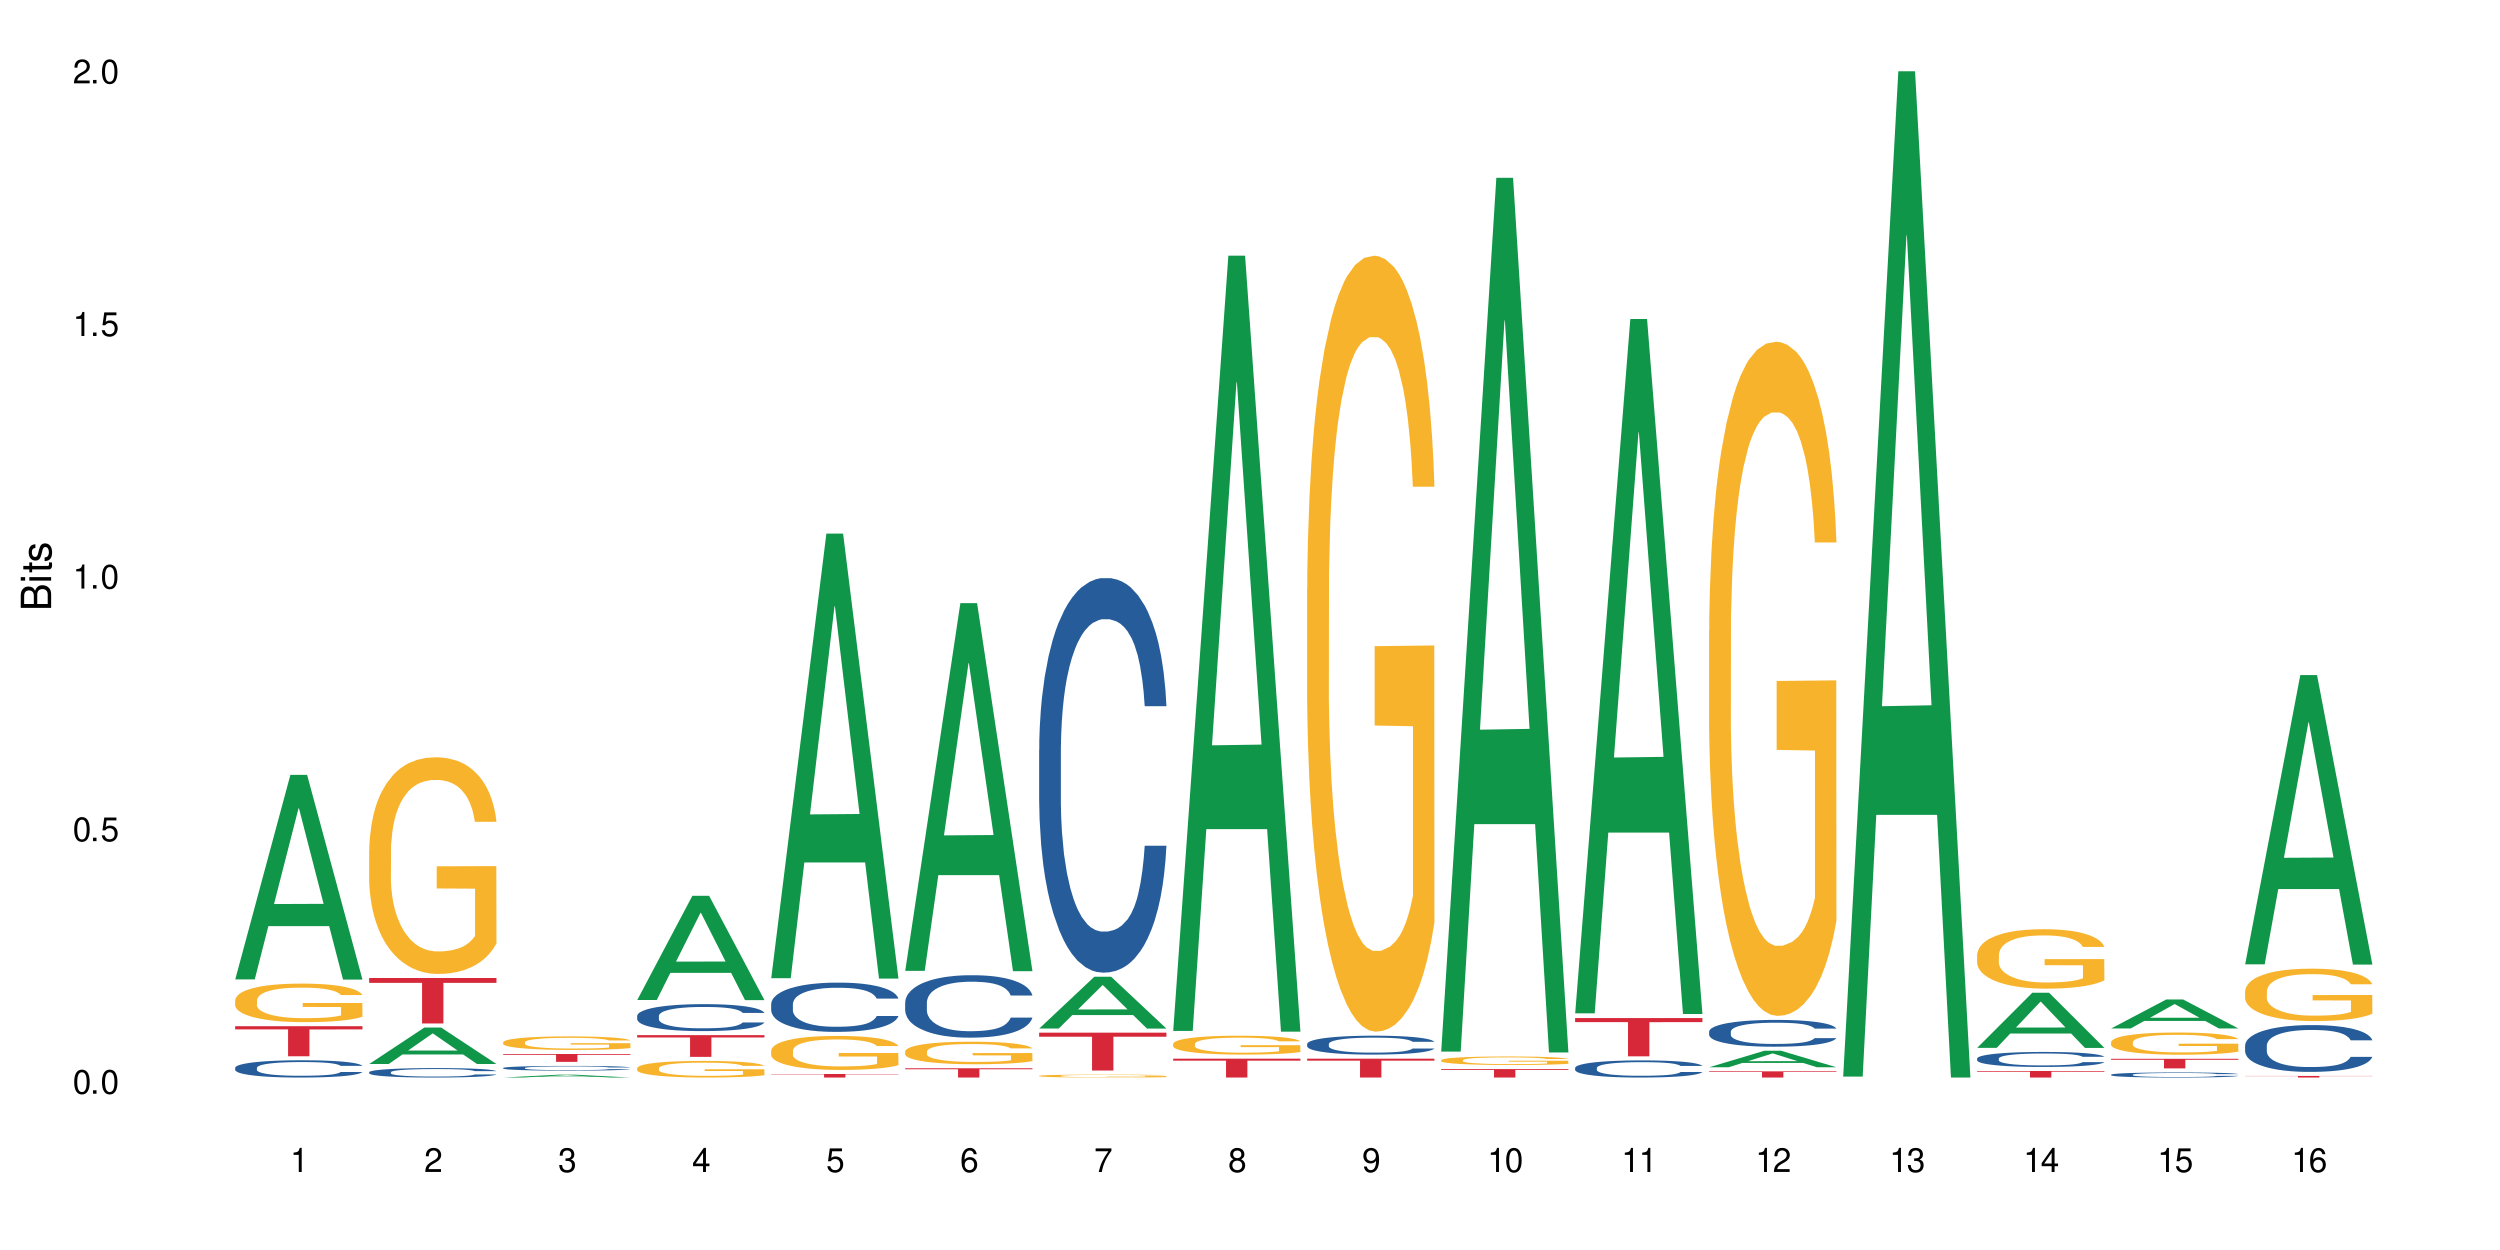 <?xml version="1.0" encoding="UTF-8"?>
<svg xmlns="http://www.w3.org/2000/svg" xmlns:xlink="http://www.w3.org/1999/xlink" width="720" height="360" viewBox="0 0 720 360">
<defs>
<g>
<g id="glyph-0-0">
</g>
<g id="glyph-0-1">
<path d="M 2.641 -6.938 C 2 -6.938 1.422 -6.656 1.078 -6.172 C 0.641 -5.562 0.406 -4.641 0.406 -3.359 C 0.406 -1.016 1.188 0.219 2.641 0.219 C 4.078 0.219 4.859 -1.016 4.859 -3.297 C 4.859 -4.641 4.656 -5.547 4.203 -6.172 C 3.844 -6.656 3.281 -6.938 2.641 -6.938 Z M 2.641 -6.188 C 3.547 -6.188 4 -5.25 4 -3.375 C 4 -1.406 3.562 -0.484 2.625 -0.484 C 1.734 -0.484 1.281 -1.438 1.281 -3.344 C 1.281 -5.25 1.734 -6.188 2.641 -6.188 Z M 2.641 -6.188 "/>
</g>
<g id="glyph-0-2">
<path d="M 1.828 -1 L 0.828 -1 L 0.828 0 L 1.828 0 Z M 1.828 -1 "/>
</g>
<g id="glyph-0-3">
<path d="M 4.562 -6.797 L 1.062 -6.797 L 0.547 -3.094 L 1.328 -3.094 C 1.719 -3.562 2.047 -3.734 2.578 -3.734 C 3.484 -3.734 4.062 -3.109 4.062 -2.094 C 4.062 -1.125 3.484 -0.531 2.578 -0.531 C 1.828 -0.531 1.375 -0.906 1.188 -1.672 L 0.328 -1.672 C 0.453 -1.109 0.547 -0.844 0.75 -0.594 C 1.125 -0.078 1.828 0.219 2.594 0.219 C 3.969 0.219 4.922 -0.781 4.922 -2.219 C 4.922 -3.562 4.031 -4.484 2.719 -4.484 C 2.25 -4.484 1.859 -4.359 1.469 -4.062 L 1.734 -5.969 L 4.562 -5.969 Z M 4.562 -6.797 "/>
</g>
<g id="glyph-0-4">
<path d="M 2.484 -4.938 L 2.484 0 L 3.328 0 L 3.328 -6.938 L 2.766 -6.938 C 2.469 -5.875 2.281 -5.734 0.984 -5.562 L 0.984 -4.938 Z M 2.484 -4.938 "/>
</g>
<g id="glyph-0-5">
<path d="M 4.859 -0.828 L 1.281 -0.828 C 1.359 -1.406 1.672 -1.781 2.5 -2.281 L 3.469 -2.828 C 4.406 -3.344 4.906 -4.062 4.906 -4.906 C 4.906 -5.484 4.672 -6.031 4.266 -6.406 C 3.859 -6.766 3.375 -6.938 2.719 -6.938 C 1.859 -6.938 1.219 -6.625 0.844 -6.031 C 0.609 -5.672 0.5 -5.234 0.484 -4.531 L 1.328 -4.531 C 1.359 -5.016 1.406 -5.281 1.531 -5.516 C 1.75 -5.938 2.188 -6.203 2.703 -6.203 C 3.469 -6.203 4.031 -5.641 4.031 -4.891 C 4.031 -4.344 3.719 -3.859 3.125 -3.516 L 2.234 -3 C 0.812 -2.172 0.406 -1.531 0.328 -0.016 L 4.859 -0.016 Z M 4.859 -0.828 "/>
</g>
<g id="glyph-0-6">
<path d="M 2.125 -3.188 L 2.578 -3.188 C 3.5 -3.188 3.984 -2.766 3.984 -1.922 C 3.984 -1.062 3.469 -0.531 2.594 -0.531 C 1.656 -0.531 1.203 -1 1.156 -2.016 L 0.312 -2.016 C 0.344 -1.453 0.438 -1.094 0.609 -0.781 C 0.953 -0.109 1.625 0.219 2.547 0.219 C 3.953 0.219 4.859 -0.625 4.859 -1.938 C 4.859 -2.828 4.516 -3.297 3.703 -3.594 C 4.344 -3.844 4.656 -4.328 4.656 -5.031 C 4.656 -6.219 3.875 -6.938 2.578 -6.938 C 1.203 -6.938 0.484 -6.172 0.453 -4.703 L 1.297 -4.703 C 1.312 -5.125 1.344 -5.359 1.453 -5.578 C 1.641 -5.969 2.062 -6.203 2.594 -6.203 C 3.344 -6.203 3.797 -5.75 3.797 -5 C 3.797 -4.516 3.609 -4.219 3.25 -4.047 C 3.016 -3.953 2.703 -3.922 2.125 -3.906 Z M 2.125 -3.188 "/>
</g>
<g id="glyph-0-7">
<path d="M 3.141 -1.672 L 3.141 0 L 3.984 0 L 3.984 -1.672 L 4.984 -1.672 L 4.984 -2.438 L 3.984 -2.438 L 3.984 -6.938 L 3.359 -6.938 L 0.266 -2.578 L 0.266 -1.672 Z M 3.141 -2.438 L 1 -2.438 L 3.141 -5.5 Z M 3.141 -2.438 "/>
</g>
<g id="glyph-0-8">
<path d="M 4.781 -5.125 C 4.609 -6.266 3.891 -6.938 2.844 -6.938 C 2.094 -6.938 1.422 -6.578 1.031 -5.953 C 0.594 -5.266 0.406 -4.422 0.406 -3.172 C 0.406 -2 0.578 -1.25 0.984 -0.641 C 1.359 -0.078 1.953 0.219 2.703 0.219 C 3.984 0.219 4.922 -0.75 4.922 -2.094 C 4.922 -3.375 4.062 -4.281 2.844 -4.281 C 2.172 -4.281 1.641 -4.031 1.281 -3.516 C 1.281 -5.234 1.828 -6.188 2.797 -6.188 C 3.391 -6.188 3.797 -5.797 3.938 -5.125 Z M 2.734 -3.531 C 3.547 -3.531 4.062 -2.953 4.062 -2.031 C 4.062 -1.156 3.484 -0.531 2.703 -0.531 C 1.922 -0.531 1.328 -1.188 1.328 -2.078 C 1.328 -2.938 1.906 -3.531 2.734 -3.531 Z M 2.734 -3.531 "/>
</g>
<g id="glyph-0-9">
<path d="M 4.984 -6.797 L 0.438 -6.797 L 0.438 -5.969 L 4.109 -5.969 C 2.5 -3.656 1.828 -2.234 1.328 0 L 2.219 0 C 2.594 -2.172 3.453 -4.047 4.984 -6.094 Z M 4.984 -6.797 "/>
</g>
<g id="glyph-0-10">
<path d="M 3.75 -3.656 C 4.469 -4.094 4.688 -4.438 4.688 -5.078 C 4.688 -6.172 3.844 -6.938 2.641 -6.938 C 1.438 -6.938 0.594 -6.172 0.594 -5.094 C 0.594 -4.438 0.812 -4.094 1.516 -3.656 C 0.734 -3.266 0.359 -2.703 0.359 -1.922 C 0.359 -0.656 1.281 0.219 2.641 0.219 C 3.984 0.219 4.922 -0.656 4.922 -1.922 C 4.922 -2.703 4.531 -3.266 3.75 -3.656 Z M 2.641 -6.188 C 3.359 -6.188 3.812 -5.75 3.812 -5.062 C 3.812 -4.406 3.344 -3.984 2.641 -3.984 C 1.922 -3.984 1.453 -4.406 1.453 -5.078 C 1.453 -5.75 1.922 -6.188 2.641 -6.188 Z M 2.641 -3.266 C 3.484 -3.266 4.062 -2.719 4.062 -1.906 C 4.062 -1.078 3.484 -0.531 2.625 -0.531 C 1.797 -0.531 1.219 -1.094 1.219 -1.906 C 1.219 -2.719 1.781 -3.266 2.641 -3.266 Z M 2.641 -3.266 "/>
</g>
<g id="glyph-0-11">
<path d="M 0.516 -1.578 C 0.672 -0.453 1.406 0.219 2.438 0.219 C 3.188 0.219 3.859 -0.141 4.266 -0.766 C 4.688 -1.453 4.891 -2.297 4.891 -3.547 C 4.891 -4.719 4.703 -5.453 4.312 -6.078 C 3.938 -6.641 3.344 -6.938 2.594 -6.938 C 1.297 -6.938 0.359 -5.969 0.359 -4.625 C 0.359 -3.344 1.234 -2.453 2.453 -2.453 C 3.094 -2.453 3.578 -2.672 4.016 -3.203 C 4 -1.484 3.469 -0.531 2.5 -0.531 C 1.906 -0.531 1.484 -0.906 1.359 -1.578 Z M 2.578 -6.203 C 3.375 -6.203 3.969 -5.531 3.969 -4.641 C 3.969 -3.797 3.391 -3.188 2.547 -3.188 C 1.734 -3.188 1.234 -3.766 1.234 -4.688 C 1.234 -5.562 1.797 -6.203 2.578 -6.203 Z M 2.578 -6.203 "/>
</g>
<g id="glyph-1-0">
</g>
<g id="glyph-1-1">
<path d="M 0 -0.953 L 0 -4.891 C 0 -5.719 -0.234 -6.344 -0.734 -6.797 C -1.188 -7.234 -1.812 -7.469 -2.5 -7.469 C -3.547 -7.469 -4.188 -7 -4.625 -5.875 C -4.984 -6.688 -5.625 -7.094 -6.531 -7.094 C -7.172 -7.094 -7.734 -6.859 -8.141 -6.391 C -8.562 -5.922 -8.75 -5.344 -8.75 -4.5 L -8.75 -0.953 Z M -4.984 -2.062 L -7.766 -2.062 L -7.766 -4.219 C -7.766 -4.844 -7.688 -5.203 -7.453 -5.5 C -7.219 -5.812 -6.859 -5.969 -6.375 -5.969 C -5.891 -5.969 -5.531 -5.812 -5.297 -5.5 C -5.062 -5.203 -4.984 -4.844 -4.984 -4.219 Z M -0.984 -2.062 L -4 -2.062 L -4 -4.781 C -4 -5.766 -3.438 -6.359 -2.484 -6.359 C -1.547 -6.359 -0.984 -5.766 -0.984 -4.781 Z M -0.984 -2.062 "/>
</g>
<g id="glyph-1-2">
<path d="M -6.281 -1.797 L -6.281 -0.797 L 0 -0.797 L 0 -1.797 Z M -8.75 -1.797 L -8.75 -0.797 L -7.484 -0.797 L -7.484 -1.797 Z M -8.75 -1.797 "/>
</g>
<g id="glyph-1-3">
<path d="M -6.281 -3.047 L -6.281 -2.016 L -8.016 -2.016 L -8.016 -1.016 L -6.281 -1.016 L -6.281 -0.172 L -5.469 -0.172 L -5.469 -1.016 L -0.719 -1.016 C -0.078 -1.016 0.281 -1.453 0.281 -2.234 C 0.281 -2.5 0.25 -2.719 0.188 -3.047 L -0.641 -3.047 C -0.609 -2.906 -0.594 -2.766 -0.594 -2.562 C -0.594 -2.141 -0.719 -2.016 -1.156 -2.016 L -5.469 -2.016 L -5.469 -3.047 Z M -6.281 -3.047 "/>
</g>
<g id="glyph-1-4">
<path d="M -4.531 -5.25 C -5.766 -5.25 -6.469 -4.422 -6.469 -2.969 C -6.469 -1.516 -5.719 -0.562 -4.547 -0.562 C -3.562 -0.562 -3.094 -1.062 -2.734 -2.562 L -2.516 -3.484 C -2.344 -4.188 -2.094 -4.469 -1.641 -4.469 C -1.047 -4.469 -0.641 -3.875 -0.641 -3 C -0.641 -2.453 -0.797 -2 -1.062 -1.75 C -1.25 -1.594 -1.422 -1.531 -1.875 -1.469 L -1.875 -0.406 C -0.422 -0.453 0.281 -1.266 0.281 -2.922 C 0.281 -4.5 -0.5 -5.516 -1.719 -5.516 C -2.656 -5.516 -3.172 -4.984 -3.469 -3.734 L -3.703 -2.766 C -3.891 -1.953 -4.156 -1.609 -4.594 -1.609 C -5.188 -1.609 -5.547 -2.125 -5.547 -2.938 C -5.547 -3.75 -5.203 -4.172 -4.531 -4.203 Z M -4.531 -5.25 "/>
</g>
</g>
</defs>
<rect x="-72" y="-36" width="864" height="432" fill="rgb(100%, 100%, 100%)" fill-opacity="1"/>
<path fill-rule="nonzero" fill="rgb(6.275%, 58.824%, 28.235%)" fill-opacity="1" d="M 67.73 282.059 L 67.77 282.004 L 83.633 223.164 L 88.449 223.164 L 104.391 282.117 L 98.789 282.117 L 94.797 266.727 L 77.289 266.727 L 73.371 282.059 L 67.73 282.059 L 78.973 260.363 L 93.191 260.305 L 86.102 232.797 L 86.023 232.742 L 85.945 232.906 L 78.934 260.305 L 78.973 260.363 Z M 67.73 282.059 "/>
<path fill-rule="nonzero" fill="rgb(14.51%, 36.078%, 60%)" fill-opacity="1" d="M 67.73 307.523 L 67.777 307.52 L 67.777 307.41 L 67.91 307.238 L 68.223 307.02 L 68.535 306.871 L 69.34 306.602 L 70.457 306.344 L 71.621 306.145 L 72.469 306.027 L 73.23 305.934 L 74.973 305.766 L 76.09 305.68 L 77.297 305.602 L 78.773 305.527 L 79.848 305.48 L 82.262 305.406 L 84.051 305.375 L 85.434 305.363 L 88.43 305.363 L 90.219 305.379 L 91.516 305.402 L 92.945 305.438 L 94.152 305.48 L 96.254 305.582 L 98.133 305.707 L 98.98 305.781 L 100.324 305.922 L 101.352 306.059 L 102.066 306.176 L 102.871 306.344 L 103.586 306.547 L 104.125 306.781 L 104.391 306.977 L 98.133 306.977 L 97.82 306.793 L 97.461 306.652 L 96.793 306.465 L 96.121 306.336 L 95.184 306.203 L 94.332 306.117 L 93.172 306.031 L 92.141 305.977 L 91.07 305.934 L 90.039 305.906 L 88.074 305.879 L 85.793 305.879 L 84.945 305.891 L 83.199 305.926 L 82.262 305.957 L 80.918 306.02 L 79.98 306.078 L 78.863 306.172 L 78.102 306.25 L 77.164 306.367 L 76.492 306.473 L 75.734 306.621 L 75.285 306.734 L 74.883 306.863 L 74.527 307.012 L 74.258 307.172 L 74.078 307.34 L 73.988 307.504 L 73.988 308.207 L 74.078 308.371 L 74.305 308.562 L 74.883 308.836 L 75.734 309.078 L 76.719 309.27 L 77.656 309.406 L 78.191 309.469 L 78.906 309.543 L 80.027 309.633 L 81.637 309.723 L 82.574 309.762 L 84.004 309.797 L 85.48 309.816 L 87.449 309.816 L 89.191 309.797 L 90.352 309.773 L 91.559 309.738 L 93.215 309.66 L 94.242 309.586 L 95.137 309.5 L 95.809 309.414 L 96.254 309.344 L 96.926 309.203 L 97.461 309.047 L 97.863 308.887 L 98.133 308.734 L 104.391 308.734 L 104.125 308.914 L 103.723 309.094 L 103.32 309.223 L 102.691 309.383 L 101.977 309.523 L 100.949 309.684 L 100.102 309.789 L 98.98 309.902 L 97.953 309.988 L 96.836 310.062 L 95.184 310.156 L 94.109 310.199 L 92.945 310.242 L 91.559 310.277 L 89.816 310.309 L 87.938 310.328 L 86.195 310.332 L 84.316 310.324 L 82.934 310.305 L 81.098 310.266 L 78.82 310.184 L 77.164 310.098 L 75.867 310.012 L 74.75 309.918 L 73.5 309.797 L 71.891 309.598 L 70.906 309.441 L 70.234 309.316 L 69.473 309.137 L 68.938 308.98 L 68.312 308.723 L 67.863 308.402 L 67.73 308.152 Z M 67.73 307.523 "/>
<path fill-rule="nonzero" fill="rgb(96.863%, 70.196%, 16.863%)" fill-opacity="1" d="M 67.73 288.035 L 67.777 288.023 L 67.777 287.824 L 67.953 287.367 L 68.402 286.738 L 68.984 286.219 L 69.609 285.812 L 70.012 285.602 L 70.684 285.297 L 71.262 285.074 L 72.738 284.617 L 74.617 284.191 L 75.645 284.008 L 76.809 283.836 L 78.461 283.645 L 79.223 283.574 L 81.547 283.41 L 84.184 283.309 L 87.09 283.277 L 88.43 283.289 L 90.266 283.328 L 92.77 283.441 L 94.199 283.543 L 95.316 283.645 L 96.477 283.777 L 97.91 283.98 L 99.25 284.223 L 100.324 284.465 L 101.395 284.77 L 102.289 285.094 L 103.051 285.449 L 103.723 285.875 L 104.125 286.23 L 104.391 286.586 L 98.176 286.586 L 97.82 286.23 L 97.418 285.957 L 96.746 285.621 L 96.074 285.379 L 95.406 285.188 L 94.152 284.922 L 93.082 284.762 L 91.738 284.617 L 90.441 284.527 L 88.969 284.465 L 88.074 284.445 L 85.703 284.445 L 83.559 284.516 L 82.305 284.598 L 81.41 284.68 L 80.16 284.832 L 79.398 284.953 L 78.953 285.035 L 77.613 285.348 L 76.719 285.633 L 76.227 285.824 L 75.602 286.129 L 75.152 286.402 L 74.66 286.809 L 74.391 287.113 L 74.035 287.801 L 73.988 289.629 L 74.125 290.012 L 74.391 290.43 L 74.75 290.793 L 75.285 291.18 L 75.824 291.473 L 76.762 291.867 L 77.566 292.133 L 78.191 292.305 L 79.398 292.578 L 79.891 292.668 L 81.055 292.852 L 82.262 292.996 L 83.738 293.117 L 84.855 293.176 L 86.641 293.227 L 88.922 293.227 L 91.605 293.168 L 93.305 293.086 L 94.465 293.004 L 95.227 292.934 L 96.164 292.82 L 96.836 292.719 L 97.461 292.609 L 98.223 292.438 L 98.223 290.012 L 87.18 290.004 L 87.18 288.867 L 104.348 288.855 L 104.391 292.82 L 103.453 293.098 L 102.289 293.359 L 101.172 293.562 L 100.012 293.734 L 98.355 293.926 L 97.016 294.051 L 94.957 294.191 L 93.082 294.281 L 91.113 294.344 L 89.371 294.375 L 87.312 294.383 L 85.48 294.363 L 83.512 294.301 L 81.949 294.223 L 80.516 294.121 L 79.086 293.988 L 77.297 293.773 L 76.137 293.602 L 74.93 293.391 L 73.723 293.137 L 72.648 292.863 L 71.934 292.648 L 71.219 292.406 L 70.457 292.102 L 69.742 291.758 L 69.207 291.441 L 68.715 291.086 L 68.355 290.754 L 68 290.297 L 67.82 289.934 L 67.73 289.617 Z M 67.73 288.035 "/>
<path fill-rule="nonzero" fill="rgb(83.922%, 15.686%, 22.353%)" fill-opacity="1" d="M 67.73 295.547 L 104.391 295.547 L 104.391 296.473 L 89.113 296.48 L 89.113 304.199 L 82.965 304.199 L 82.965 296.488 L 82.875 296.473 L 67.73 296.473 Z M 67.73 295.547 "/>
<path fill-rule="nonzero" fill="rgb(6.275%, 58.824%, 28.235%)" fill-opacity="1" d="M 106.32 306.43 L 106.359 306.422 L 122.223 295.93 L 127.039 295.93 L 142.98 306.441 L 137.383 306.441 L 133.387 303.695 L 115.879 303.695 L 111.961 306.43 L 106.32 306.43 L 117.562 302.562 L 131.781 302.551 L 124.691 297.648 L 124.613 297.637 L 124.535 297.668 L 117.523 302.551 L 117.562 302.562 Z M 106.32 306.43 "/>
<path fill-rule="nonzero" fill="rgb(14.51%, 36.078%, 60%)" fill-opacity="1" d="M 106.32 308.793 L 106.367 308.789 L 106.367 308.73 L 106.5 308.633 L 106.812 308.516 L 107.125 308.434 L 107.93 308.285 L 109.047 308.145 L 110.211 308.035 L 111.059 307.969 L 111.82 307.918 L 113.562 307.828 L 114.684 307.777 L 115.891 307.738 L 117.363 307.695 L 118.438 307.668 L 120.852 307.629 L 122.641 307.613 L 124.027 307.605 L 127.02 307.605 L 128.809 307.613 L 130.105 307.629 L 131.535 307.648 L 132.742 307.668 L 134.844 307.723 L 136.723 307.793 L 137.574 307.832 L 138.914 307.91 L 139.941 307.984 L 140.656 308.051 L 141.461 308.145 L 142.176 308.254 L 142.715 308.383 L 142.98 308.488 L 136.723 308.488 L 136.41 308.391 L 136.051 308.312 L 135.383 308.211 L 134.711 308.137 L 133.773 308.066 L 132.922 308.02 L 131.762 307.973 L 130.73 307.941 L 129.66 307.918 L 128.629 307.902 L 126.664 307.891 L 124.383 307.891 L 123.535 307.895 L 121.789 307.914 L 120.852 307.93 L 119.512 307.965 L 118.57 308 L 117.453 308.047 L 116.695 308.09 L 115.754 308.156 L 115.086 308.215 L 114.324 308.297 L 113.879 308.359 L 113.473 308.426 L 113.117 308.508 L 112.848 308.598 L 112.668 308.688 L 112.582 308.777 L 112.582 309.164 L 112.668 309.254 L 112.895 309.359 L 113.473 309.512 L 114.324 309.645 L 115.309 309.75 L 116.246 309.824 L 116.781 309.859 L 117.5 309.898 L 118.617 309.949 L 120.227 310 L 121.164 310.02 L 122.594 310.039 L 124.07 310.047 L 126.039 310.047 L 127.781 310.039 L 128.945 310.027 L 130.152 310.004 L 131.805 309.965 L 132.832 309.922 L 133.727 309.875 L 134.398 309.828 L 134.844 309.789 L 135.516 309.711 L 136.051 309.625 L 136.453 309.539 L 136.723 309.453 L 142.98 309.453 L 142.715 309.555 L 142.312 309.652 L 141.91 309.723 L 141.281 309.812 L 140.566 309.887 L 139.539 309.977 L 138.691 310.035 L 137.574 310.094 L 136.543 310.145 L 135.426 310.184 L 133.773 310.234 L 132.699 310.262 L 131.535 310.281 L 130.152 310.301 L 128.406 310.32 L 126.531 310.328 L 124.785 310.332 L 122.906 310.328 L 121.523 310.316 L 119.688 310.297 L 117.41 310.25 L 115.754 310.203 L 114.457 310.156 L 113.34 310.105 L 112.09 310.039 L 110.48 309.93 L 109.496 309.844 L 108.824 309.773 L 108.066 309.676 L 107.527 309.59 L 106.902 309.449 L 106.457 309.273 L 106.32 309.137 Z M 106.32 308.793 "/>
<path fill-rule="nonzero" fill="rgb(96.863%, 70.196%, 16.863%)" fill-opacity="1" d="M 106.32 244.82 L 106.367 244.766 L 106.367 243.625 L 106.543 241.059 L 106.992 237.527 L 107.574 234.621 L 108.199 232.34 L 108.602 231.145 L 109.273 229.434 L 109.852 228.18 L 111.328 225.617 L 113.207 223.223 L 114.234 222.199 L 115.398 221.23 L 117.051 220.145 L 117.812 219.746 L 120.137 218.836 L 122.773 218.266 L 125.68 218.094 L 127.02 218.152 L 128.855 218.379 L 131.359 219.008 L 132.789 219.578 L 133.906 220.145 L 135.07 220.887 L 136.5 222.027 L 137.84 223.395 L 138.914 224.762 L 139.988 226.473 L 140.879 228.297 L 141.641 230.289 L 142.312 232.684 L 142.715 234.68 L 142.98 236.672 L 136.77 236.672 L 136.41 234.68 L 136.008 233.141 L 135.336 231.258 L 134.668 229.891 L 133.996 228.809 L 132.742 227.328 L 131.672 226.414 L 130.328 225.617 L 129.031 225.105 L 127.559 224.762 L 126.664 224.648 L 124.293 224.648 L 122.148 225.047 L 120.895 225.504 L 120.004 225.957 L 118.75 226.812 L 117.988 227.496 L 117.543 227.953 L 116.203 229.719 L 115.309 231.316 L 114.816 232.398 L 114.191 234.109 L 113.742 235.648 L 113.25 237.926 L 112.984 239.637 L 112.625 243.512 L 112.582 253.77 L 112.715 255.934 L 112.984 258.27 L 113.34 260.32 L 113.879 262.488 L 114.414 264.141 L 115.352 266.363 L 116.156 267.844 L 116.781 268.812 L 117.988 270.352 L 118.48 270.863 L 119.645 271.891 L 120.852 272.688 L 122.328 273.371 L 123.445 273.715 L 125.234 274 L 127.512 274 L 130.195 273.656 L 131.895 273.203 L 133.059 272.746 L 133.816 272.348 L 134.754 271.719 L 135.426 271.148 L 136.051 270.523 L 136.812 269.555 L 136.812 255.934 L 125.77 255.879 L 125.77 249.496 L 142.938 249.438 L 142.98 271.719 L 142.043 273.258 L 140.879 274.738 L 139.762 275.879 L 138.602 276.848 L 136.945 277.93 L 135.605 278.613 L 133.547 279.414 L 131.672 279.926 L 129.703 280.27 L 127.961 280.438 L 125.902 280.496 L 124.07 280.383 L 122.102 280.039 L 120.539 279.582 L 119.109 279.016 L 117.676 278.273 L 115.891 277.078 L 114.727 276.109 L 113.52 274.91 L 112.312 273.484 L 111.238 271.949 L 110.523 270.75 L 109.809 269.383 L 109.047 267.672 L 108.332 265.734 L 107.797 263.969 L 107.305 261.977 L 106.945 260.094 L 106.59 257.531 L 106.41 255.477 L 106.32 253.711 Z M 106.32 244.82 "/>
<path fill-rule="nonzero" fill="rgb(83.922%, 15.686%, 22.353%)" fill-opacity="1" d="M 106.32 281.66 L 142.98 281.66 L 142.98 283.062 L 127.703 283.074 L 127.703 294.766 L 121.555 294.766 L 121.555 283.086 L 121.465 283.062 L 106.32 283.062 Z M 106.32 281.66 "/>
<path fill-rule="nonzero" fill="rgb(6.275%, 58.824%, 28.235%)" fill-opacity="1" d="M 144.91 310.332 L 144.949 310.332 L 160.812 309.508 L 165.633 309.508 L 181.574 310.332 L 175.973 310.332 L 171.977 310.117 L 154.469 310.117 L 150.551 310.332 L 144.91 310.332 L 156.152 310.027 L 170.371 310.027 L 163.281 309.645 L 163.203 309.641 L 163.125 309.645 L 156.113 310.027 L 156.152 310.027 Z M 144.91 310.332 "/>
<path fill-rule="nonzero" fill="rgb(14.51%, 36.078%, 60%)" fill-opacity="1" d="M 144.91 307.574 L 144.957 307.57 L 144.957 307.543 L 145.09 307.496 L 145.402 307.434 L 145.715 307.395 L 146.52 307.32 L 147.641 307.25 L 148.801 307.195 L 149.652 307.16 L 150.41 307.137 L 152.156 307.09 L 153.273 307.066 L 154.48 307.047 L 155.953 307.023 L 157.027 307.012 L 159.441 306.992 L 161.23 306.984 L 162.617 306.98 L 165.613 306.98 L 167.398 306.984 L 168.695 306.988 L 170.129 307 L 171.336 307.012 L 173.434 307.039 L 175.312 307.074 L 176.164 307.094 L 177.504 307.133 L 178.531 307.172 L 179.246 307.203 L 180.051 307.25 L 180.77 307.305 L 181.305 307.367 L 181.574 307.422 L 175.312 307.422 L 175 307.371 L 174.645 307.332 L 173.973 307.281 L 173.301 307.246 L 172.363 307.211 L 171.512 307.188 L 170.352 307.164 L 169.324 307.148 L 168.25 307.137 L 167.223 307.129 L 165.254 307.121 L 162.973 307.121 L 162.125 307.125 L 160.379 307.133 L 159.441 307.141 L 158.102 307.16 L 157.16 307.176 L 156.043 307.199 L 155.285 307.223 L 154.344 307.254 L 153.676 307.285 L 152.914 307.324 L 152.469 307.355 L 152.066 307.391 L 151.707 307.434 L 151.438 307.477 L 151.262 307.523 L 151.172 307.566 L 151.172 307.762 L 151.262 307.805 L 151.484 307.859 L 152.066 307.934 L 152.914 308 L 153.898 308.051 L 154.836 308.09 L 155.375 308.109 L 156.09 308.129 L 157.207 308.152 L 158.816 308.176 L 159.754 308.188 L 161.184 308.199 L 162.66 308.203 L 164.629 308.203 L 166.371 308.199 L 167.535 308.191 L 168.742 308.18 L 170.395 308.16 L 171.422 308.141 L 172.316 308.117 L 172.988 308.094 L 173.434 308.074 L 174.105 308.035 L 174.645 307.992 L 175.047 307.949 L 175.312 307.906 L 181.574 307.906 L 181.305 307.957 L 180.902 308.004 L 180.5 308.039 L 179.875 308.082 L 179.156 308.121 L 178.129 308.168 L 177.281 308.195 L 176.164 308.227 L 175.133 308.25 L 174.016 308.27 L 172.363 308.297 L 171.289 308.309 L 170.129 308.32 L 168.742 308.328 L 166.996 308.34 L 165.121 308.344 L 161.5 308.344 L 160.113 308.336 L 158.281 308.324 L 156 308.305 L 154.344 308.281 L 153.047 308.258 L 151.93 308.23 L 150.68 308.199 L 149.07 308.141 L 148.086 308.102 L 147.414 308.066 L 146.656 308.016 L 146.117 307.973 L 145.492 307.902 L 145.047 307.812 L 144.91 307.746 Z M 144.91 307.574 "/>
<path fill-rule="nonzero" fill="rgb(96.863%, 70.196%, 16.863%)" fill-opacity="1" d="M 144.91 300.156 L 144.957 300.152 L 144.957 300.078 L 145.137 299.918 L 145.582 299.699 L 146.164 299.52 L 146.789 299.375 L 147.191 299.301 L 147.863 299.195 L 148.445 299.117 L 149.918 298.957 L 151.797 298.805 L 152.824 298.742 L 153.988 298.684 L 155.641 298.613 L 156.402 298.59 L 158.727 298.531 L 161.363 298.496 L 164.27 298.484 L 165.613 298.488 L 167.445 298.504 L 169.949 298.543 L 171.379 298.578 L 172.496 298.613 L 173.66 298.66 L 175.09 298.73 L 176.43 298.816 L 177.504 298.902 L 178.578 299.008 L 179.473 299.121 L 180.23 299.246 L 180.902 299.398 L 181.305 299.52 L 181.574 299.645 L 175.359 299.645 L 175 299.52 L 174.598 299.426 L 173.926 299.309 L 173.258 299.223 L 172.586 299.156 L 171.336 299.062 L 170.262 299.004 L 168.922 298.957 L 167.625 298.922 L 166.148 298.902 L 165.254 298.895 L 162.883 298.895 L 160.738 298.922 L 159.488 298.949 L 158.594 298.977 L 157.34 299.031 L 156.582 299.074 L 156.133 299.102 L 154.793 299.211 L 153.898 299.312 L 153.406 299.379 L 152.781 299.484 L 152.332 299.582 L 151.84 299.723 L 151.574 299.832 L 151.215 300.074 L 151.172 300.715 L 151.305 300.848 L 151.574 300.996 L 151.93 301.121 L 152.469 301.258 L 153.004 301.359 L 153.941 301.5 L 154.746 301.594 L 155.375 301.652 L 156.582 301.75 L 157.07 301.781 L 158.234 301.844 L 159.441 301.895 L 160.918 301.938 L 162.035 301.957 L 163.824 301.977 L 166.102 301.977 L 168.785 301.953 L 170.484 301.926 L 171.648 301.898 L 172.406 301.871 L 173.348 301.832 L 174.016 301.797 L 174.645 301.758 L 175.402 301.699 L 175.402 300.848 L 164.359 300.844 L 164.359 300.445 L 181.527 300.441 L 181.574 301.832 L 180.633 301.93 L 179.473 302.023 L 178.352 302.094 L 177.191 302.152 L 175.535 302.223 L 174.195 302.266 L 172.141 302.312 L 170.262 302.348 L 168.293 302.367 L 166.551 302.379 L 164.492 302.383 L 162.66 302.375 L 160.695 302.352 L 159.129 302.324 L 157.699 302.289 L 156.266 302.242 L 154.48 302.168 L 153.316 302.109 L 152.109 302.031 L 150.902 301.945 L 149.828 301.848 L 149.113 301.773 L 148.398 301.688 L 147.641 301.582 L 146.922 301.461 L 146.387 301.352 L 145.895 301.227 L 145.539 301.109 L 145.18 300.949 L 145 300.82 L 144.91 300.711 Z M 144.91 300.156 "/>
<path fill-rule="nonzero" fill="rgb(83.922%, 15.686%, 22.353%)" fill-opacity="1" d="M 144.91 303.547 L 181.574 303.547 L 181.574 303.789 L 166.293 303.789 L 166.293 305.816 L 160.145 305.816 L 160.145 303.793 L 160.059 303.789 L 144.91 303.789 Z M 144.91 303.547 "/>
<path fill-rule="nonzero" fill="rgb(6.275%, 58.824%, 28.235%)" fill-opacity="1" d="M 183.5 288.008 L 183.543 287.98 L 199.402 257.988 L 204.223 257.988 L 220.164 288.035 L 214.562 288.035 L 210.566 280.191 L 193.059 280.191 L 189.141 288.008 L 183.5 288.008 L 194.742 276.949 L 208.961 276.918 L 201.871 262.898 L 201.793 262.867 L 201.715 262.953 L 194.703 276.918 L 194.742 276.949 Z M 183.5 288.008 "/>
<path fill-rule="nonzero" fill="rgb(14.51%, 36.078%, 60%)" fill-opacity="1" d="M 183.5 292.574 L 183.547 292.566 L 183.547 292.398 L 183.68 292.129 L 183.992 291.789 L 184.309 291.555 L 185.113 291.137 L 186.23 290.73 L 187.391 290.418 L 188.242 290.234 L 189 290.094 L 190.746 289.832 L 191.863 289.695 L 193.07 289.578 L 194.543 289.457 L 195.617 289.387 L 198.031 289.273 L 199.82 289.223 L 201.207 289.199 L 204.203 289.199 L 205.988 289.23 L 207.285 289.266 L 208.719 289.32 L 209.926 289.387 L 212.027 289.539 L 213.902 289.738 L 214.754 289.852 L 216.094 290.074 L 217.121 290.285 L 217.84 290.469 L 218.645 290.73 L 219.359 291.051 L 219.895 291.414 L 220.164 291.719 L 213.902 291.719 L 213.59 291.434 L 213.234 291.215 L 212.562 290.922 L 211.891 290.719 L 210.953 290.512 L 210.102 290.379 L 208.941 290.242 L 207.914 290.156 L 206.84 290.094 L 205.812 290.051 L 203.844 290.008 L 201.562 290.008 L 200.715 290.023 L 198.973 290.078 L 198.031 290.129 L 196.691 290.23 L 195.754 290.32 L 194.633 290.461 L 193.875 290.582 L 192.934 290.766 L 192.266 290.93 L 191.504 291.164 L 191.059 291.34 L 190.656 291.539 L 190.297 291.773 L 190.031 292.023 L 189.852 292.285 L 189.762 292.539 L 189.762 293.637 L 189.852 293.895 L 190.074 294.191 L 190.656 294.625 L 191.504 295 L 192.488 295.297 L 193.426 295.508 L 193.965 295.609 L 194.68 295.723 L 195.797 295.863 L 197.406 296.004 L 198.344 296.062 L 199.777 296.117 L 201.25 296.148 L 203.219 296.148 L 204.961 296.117 L 206.125 296.082 L 207.332 296.027 L 208.984 295.906 L 210.016 295.793 L 210.906 295.656 L 211.578 295.523 L 212.027 295.41 L 212.695 295.191 L 213.234 294.949 L 213.637 294.699 L 213.902 294.461 L 220.164 294.461 L 219.895 294.742 L 219.492 295.02 L 219.09 295.227 L 218.465 295.473 L 217.75 295.695 L 216.719 295.941 L 215.871 296.105 L 214.754 296.281 L 213.727 296.418 L 212.605 296.535 L 210.953 296.68 L 209.879 296.75 L 208.719 296.812 L 207.332 296.871 L 205.586 296.918 L 203.711 296.949 L 201.965 296.957 L 200.09 296.941 L 198.703 296.914 L 196.871 296.848 L 194.59 296.723 L 192.934 296.586 L 191.641 296.453 L 190.52 296.309 L 189.27 296.117 L 187.66 295.809 L 186.676 295.566 L 186.004 295.367 L 185.246 295.09 L 184.711 294.844 L 184.082 294.445 L 183.637 293.941 L 183.5 293.555 Z M 183.5 292.574 "/>
<path fill-rule="nonzero" fill="rgb(96.863%, 70.196%, 16.863%)" fill-opacity="1" d="M 183.5 307.598 L 183.547 307.594 L 183.547 307.508 L 183.727 307.312 L 184.172 307.039 L 184.754 306.816 L 185.379 306.641 L 185.781 306.551 L 186.453 306.418 L 187.035 306.324 L 188.508 306.129 L 190.387 305.945 L 191.414 305.867 L 192.578 305.789 L 194.23 305.707 L 194.992 305.676 L 197.316 305.609 L 199.953 305.562 L 202.859 305.551 L 204.203 305.555 L 206.035 305.574 L 208.539 305.621 L 209.969 305.664 L 211.086 305.707 L 212.25 305.766 L 213.68 305.852 L 215.02 305.957 L 216.094 306.062 L 217.168 306.191 L 218.062 306.332 L 218.82 306.484 L 219.492 306.668 L 219.895 306.82 L 220.164 306.973 L 213.949 306.973 L 213.59 306.82 L 213.188 306.703 L 212.52 306.559 L 211.848 306.453 L 211.176 306.371 L 209.926 306.258 L 208.852 306.188 L 207.512 306.129 L 206.215 306.09 L 204.738 306.062 L 203.844 306.055 L 201.477 306.055 L 199.328 306.082 L 198.078 306.117 L 197.184 306.152 L 195.93 306.219 L 195.172 306.27 L 194.723 306.305 L 193.383 306.441 L 192.488 306.562 L 191.996 306.648 L 191.371 306.777 L 190.922 306.895 L 190.434 307.07 L 190.164 307.203 L 189.805 307.5 L 189.762 308.285 L 189.895 308.449 L 190.164 308.629 L 190.52 308.785 L 191.059 308.953 L 191.594 309.078 L 192.531 309.25 L 193.336 309.363 L 193.965 309.438 L 195.172 309.555 L 195.664 309.594 L 196.824 309.672 L 198.031 309.734 L 199.508 309.785 L 200.625 309.812 L 202.414 309.836 L 204.695 309.836 L 207.375 309.809 L 209.074 309.773 L 210.238 309.738 L 210.996 309.707 L 211.938 309.66 L 212.605 309.617 L 213.234 309.566 L 213.992 309.492 L 213.992 308.449 L 202.949 308.445 L 202.949 307.957 L 220.117 307.953 L 220.164 309.66 L 219.223 309.777 L 218.062 309.891 L 216.945 309.98 L 215.781 310.055 L 214.129 310.137 L 212.785 310.188 L 210.73 310.25 L 208.852 310.289 L 206.883 310.316 L 205.141 310.328 L 203.086 310.332 L 201.25 310.324 L 199.285 310.297 L 197.719 310.262 L 196.289 310.219 L 194.859 310.164 L 193.07 310.07 L 191.906 309.996 L 190.699 309.906 L 189.492 309.797 L 188.418 309.676 L 187.703 309.586 L 186.988 309.48 L 186.23 309.352 L 185.516 309.203 L 184.977 309.066 L 184.484 308.914 L 184.129 308.77 L 183.77 308.574 L 183.59 308.414 L 183.5 308.281 Z M 183.5 307.598 "/>
<path fill-rule="nonzero" fill="rgb(83.922%, 15.686%, 22.353%)" fill-opacity="1" d="M 183.5 298.117 L 220.164 298.117 L 220.164 298.789 L 204.883 298.797 L 204.883 304.387 L 198.738 304.387 L 198.738 298.801 L 198.648 298.789 L 183.5 298.789 Z M 183.5 298.117 "/>
<path fill-rule="nonzero" fill="rgb(6.275%, 58.824%, 28.235%)" fill-opacity="1" d="M 222.094 281.719 L 222.133 281.598 L 237.996 153.68 L 242.812 153.68 L 258.754 281.84 L 253.152 281.84 L 249.156 248.383 L 231.648 248.383 L 227.73 281.719 L 222.094 281.719 L 233.332 234.547 L 247.551 234.426 L 240.461 174.617 L 240.383 174.5 L 240.305 174.859 L 233.293 234.426 L 233.332 234.547 Z M 222.094 281.719 "/>
<path fill-rule="nonzero" fill="rgb(14.51%, 36.078%, 60%)" fill-opacity="1" d="M 222.094 289.172 L 222.137 289.16 L 222.137 288.848 L 222.27 288.355 L 222.586 287.734 L 222.898 287.305 L 223.703 286.539 L 224.82 285.801 L 225.98 285.23 L 226.832 284.895 L 227.59 284.637 L 229.336 284.156 L 230.453 283.91 L 231.66 283.688 L 233.137 283.469 L 234.207 283.34 L 236.621 283.133 L 238.41 283.039 L 239.797 283 L 242.793 283 L 244.582 283.055 L 245.879 283.117 L 247.309 283.223 L 248.516 283.34 L 250.617 283.625 L 252.492 283.988 L 253.344 284.195 L 254.684 284.598 L 255.715 284.984 L 256.43 285.32 L 257.234 285.801 L 257.949 286.383 L 258.484 287.047 L 258.754 287.602 L 252.492 287.602 L 252.18 287.086 L 251.824 286.684 L 251.152 286.152 L 250.48 285.777 L 249.543 285.398 L 248.695 285.152 L 247.531 284.906 L 246.504 284.75 L 245.43 284.637 L 244.402 284.559 L 242.434 284.48 L 240.156 284.48 L 239.305 284.504 L 237.562 284.609 L 236.621 284.699 L 235.281 284.883 L 234.344 285.051 L 233.227 285.309 L 232.465 285.527 L 231.527 285.867 L 230.855 286.164 L 230.094 286.594 L 229.648 286.914 L 229.246 287.277 L 228.887 287.707 L 228.621 288.16 L 228.441 288.641 L 228.352 289.105 L 228.352 291.117 L 228.441 291.582 L 228.664 292.125 L 229.246 292.918 L 230.094 293.605 L 231.078 294.148 L 232.016 294.535 L 232.555 294.719 L 233.27 294.926 L 234.387 295.184 L 235.996 295.445 L 236.934 295.547 L 238.367 295.652 L 239.84 295.703 L 241.809 295.703 L 243.551 295.652 L 244.715 295.586 L 245.922 295.484 L 247.574 295.262 L 248.605 295.055 L 249.5 294.809 L 250.168 294.562 L 250.617 294.355 L 251.285 293.953 L 251.824 293.512 L 252.227 293.059 L 252.492 292.617 L 258.754 292.617 L 258.484 293.137 L 258.082 293.645 L 257.68 294.02 L 257.055 294.473 L 256.34 294.875 L 255.309 295.328 L 254.461 295.625 L 253.344 295.949 L 252.316 296.195 L 251.199 296.418 L 249.543 296.676 L 248.469 296.805 L 247.309 296.922 L 245.922 297.027 L 244.18 297.117 L 242.301 297.168 L 240.559 297.18 L 238.68 297.156 L 237.293 297.102 L 235.461 296.988 L 233.18 296.754 L 231.527 296.508 L 230.23 296.262 L 229.113 296 L 227.859 295.652 L 226.25 295.082 L 225.266 294.641 L 224.598 294.277 L 223.836 293.773 L 223.301 293.32 L 222.672 292.594 L 222.227 291.672 L 222.094 290.961 Z M 222.094 289.172 "/>
<path fill-rule="nonzero" fill="rgb(96.863%, 70.196%, 16.863%)" fill-opacity="1" d="M 222.094 302.539 L 222.137 302.531 L 222.137 302.352 L 222.316 301.949 L 222.762 301.395 L 223.344 300.938 L 223.969 300.582 L 224.371 300.395 L 225.043 300.125 L 225.625 299.93 L 227.098 299.527 L 228.977 299.148 L 230.004 298.988 L 231.168 298.836 L 232.82 298.668 L 233.582 298.605 L 235.906 298.461 L 238.543 298.371 L 241.449 298.344 L 242.793 298.355 L 244.625 298.391 L 247.129 298.488 L 248.559 298.578 L 249.676 298.668 L 250.84 298.785 L 252.27 298.961 L 253.613 299.176 L 254.684 299.391 L 255.758 299.66 L 256.652 299.945 L 257.41 300.258 L 258.082 300.637 L 258.484 300.949 L 258.754 301.262 L 252.539 301.262 L 252.18 300.949 L 251.777 300.707 L 251.109 300.41 L 250.438 300.195 L 249.766 300.027 L 248.516 299.793 L 247.441 299.652 L 246.102 299.527 L 244.805 299.445 L 243.328 299.391 L 242.434 299.375 L 240.066 299.375 L 237.918 299.438 L 236.668 299.508 L 235.773 299.578 L 234.52 299.715 L 233.762 299.82 L 233.312 299.895 L 231.973 300.168 L 231.078 300.422 L 230.586 300.59 L 229.961 300.859 L 229.516 301.102 L 229.023 301.457 L 228.754 301.727 L 228.395 302.336 L 228.352 303.945 L 228.484 304.285 L 228.754 304.652 L 229.113 304.973 L 229.648 305.312 L 230.184 305.574 L 231.125 305.922 L 231.93 306.156 L 232.555 306.309 L 233.762 306.547 L 234.254 306.629 L 235.414 306.789 L 236.621 306.914 L 238.098 307.023 L 239.215 307.074 L 241.004 307.121 L 243.285 307.121 L 245.965 307.066 L 247.664 306.996 L 248.828 306.926 L 249.586 306.859 L 250.527 306.762 L 251.199 306.672 L 251.824 306.574 L 252.582 306.422 L 252.582 304.285 L 241.539 304.277 L 241.539 303.273 L 258.707 303.266 L 258.754 306.762 L 257.812 307.004 L 256.652 307.238 L 255.535 307.414 L 254.371 307.566 L 252.719 307.738 L 251.375 307.844 L 249.32 307.969 L 247.441 308.051 L 245.477 308.105 L 243.73 308.133 L 241.676 308.141 L 239.84 308.121 L 237.875 308.07 L 236.309 307.996 L 234.879 307.906 L 233.449 307.793 L 231.66 307.605 L 230.496 307.453 L 229.289 307.266 L 228.082 307.039 L 227.012 306.797 L 226.293 306.609 L 225.578 306.395 L 224.82 306.129 L 224.105 305.824 L 223.566 305.547 L 223.074 305.234 L 222.719 304.938 L 222.359 304.535 L 222.184 304.215 L 222.094 303.938 Z M 222.094 302.539 "/>
<path fill-rule="nonzero" fill="rgb(83.922%, 15.686%, 22.353%)" fill-opacity="1" d="M 222.094 309.305 L 258.754 309.305 L 258.754 309.414 L 243.473 309.414 L 243.473 310.332 L 237.328 310.332 L 237.328 309.418 L 237.238 309.414 L 222.094 309.414 Z M 222.094 309.305 "/>
<path fill-rule="nonzero" fill="rgb(6.275%, 58.824%, 28.235%)" fill-opacity="1" d="M 260.684 279.609 L 260.723 279.512 L 276.586 173.695 L 281.402 173.695 L 297.344 279.711 L 291.742 279.711 L 287.746 252.039 L 270.238 252.039 L 266.324 279.609 L 260.684 279.609 L 271.922 240.59 L 286.141 240.488 L 279.051 191.016 L 278.973 190.918 L 278.895 191.215 L 271.883 240.488 L 271.922 240.59 Z M 260.684 279.609 "/>
<path fill-rule="nonzero" fill="rgb(14.51%, 36.078%, 60%)" fill-opacity="1" d="M 260.684 288.695 L 260.727 288.68 L 260.727 288.285 L 260.863 287.66 L 261.176 286.871 L 261.488 286.328 L 262.293 285.359 L 263.41 284.422 L 264.57 283.699 L 265.422 283.273 L 266.184 282.945 L 267.926 282.336 L 269.043 282.023 L 270.25 281.746 L 271.727 281.465 L 272.797 281.301 L 275.211 281.039 L 277 280.922 L 278.387 280.875 L 281.383 280.875 L 283.172 280.941 L 284.469 281.023 L 285.898 281.152 L 287.105 281.301 L 289.207 281.664 L 291.086 282.121 L 291.934 282.387 L 293.273 282.895 L 294.305 283.387 L 295.02 283.816 L 295.824 284.422 L 296.539 285.164 L 297.074 286 L 297.344 286.707 L 291.086 286.707 L 290.77 286.051 L 290.414 285.539 L 289.742 284.867 L 289.074 284.391 L 288.133 283.914 L 287.285 283.602 L 286.121 283.289 L 285.094 283.094 L 284.02 282.945 L 282.992 282.848 L 281.023 282.746 L 278.746 282.746 L 277.895 282.781 L 276.152 282.91 L 275.211 283.027 L 273.871 283.258 L 272.934 283.469 L 271.816 283.797 L 271.055 284.078 L 270.117 284.504 L 269.445 284.883 L 268.684 285.426 L 268.238 285.836 L 267.836 286.297 L 267.477 286.84 L 267.211 287.414 L 267.031 288.02 L 266.941 288.613 L 266.941 291.16 L 267.031 291.75 L 267.254 292.441 L 267.836 293.445 L 268.684 294.312 L 269.668 295.004 L 270.609 295.496 L 271.145 295.727 L 271.859 295.988 L 272.977 296.32 L 274.586 296.648 L 275.527 296.777 L 276.957 296.91 L 278.434 296.977 L 280.398 296.977 L 282.141 296.91 L 283.305 296.828 L 284.512 296.695 L 286.168 296.418 L 287.195 296.156 L 288.09 295.844 L 288.758 295.531 L 289.207 295.266 L 289.879 294.758 L 290.414 294.199 L 290.816 293.625 L 291.086 293.066 L 297.344 293.066 L 297.074 293.723 L 296.672 294.363 L 296.27 294.84 L 295.645 295.414 L 294.93 295.926 L 293.902 296.5 L 293.051 296.879 L 291.934 297.289 L 290.906 297.602 L 289.789 297.879 L 288.133 298.207 L 287.059 298.371 L 285.898 298.52 L 284.512 298.652 L 282.77 298.766 L 280.891 298.832 L 279.148 298.848 L 277.27 298.816 L 275.883 298.75 L 274.051 298.602 L 271.77 298.309 L 270.117 297.996 L 268.82 297.684 L 267.703 297.355 L 266.449 296.91 L 264.84 296.188 L 263.855 295.629 L 263.188 295.168 L 262.426 294.527 L 261.891 293.953 L 261.266 293.031 L 260.816 291.867 L 260.684 290.961 Z M 260.684 288.695 "/>
<path fill-rule="nonzero" fill="rgb(96.863%, 70.196%, 16.863%)" fill-opacity="1" d="M 260.684 302.793 L 260.727 302.789 L 260.727 302.668 L 260.906 302.402 L 261.352 302.035 L 261.934 301.73 L 262.559 301.496 L 262.961 301.371 L 263.633 301.191 L 264.215 301.062 L 265.691 300.797 L 267.566 300.547 L 268.598 300.441 L 269.758 300.34 L 271.414 300.227 L 272.172 300.184 L 274.496 300.09 L 277.137 300.031 L 280.043 300.012 L 281.383 300.02 L 283.215 300.043 L 285.719 300.109 L 287.148 300.168 L 288.27 300.227 L 289.43 300.305 L 290.859 300.422 L 292.203 300.562 L 293.273 300.707 L 294.348 300.883 L 295.242 301.074 L 296.004 301.281 L 296.672 301.531 L 297.074 301.738 L 297.344 301.945 L 291.129 301.945 L 290.77 301.738 L 290.367 301.578 L 289.699 301.383 L 289.027 301.238 L 288.355 301.129 L 287.105 300.973 L 286.031 300.879 L 284.691 300.797 L 283.395 300.742 L 281.918 300.707 L 281.023 300.695 L 278.656 300.695 L 276.508 300.734 L 275.258 300.785 L 274.363 300.832 L 273.113 300.922 L 272.352 300.992 L 271.906 301.039 L 270.562 301.223 L 269.668 301.387 L 269.176 301.5 L 268.551 301.68 L 268.105 301.84 L 267.613 302.074 L 267.344 302.254 L 266.988 302.656 L 266.941 303.723 L 267.074 303.949 L 267.344 304.191 L 267.703 304.406 L 268.238 304.633 L 268.773 304.805 L 269.715 305.035 L 270.52 305.188 L 271.145 305.289 L 272.352 305.449 L 272.844 305.504 L 274.004 305.609 L 275.211 305.691 L 276.688 305.762 L 277.805 305.801 L 279.594 305.828 L 281.875 305.828 L 284.559 305.793 L 286.254 305.746 L 287.418 305.699 L 288.18 305.656 L 289.117 305.59 L 289.789 305.531 L 290.414 305.469 L 291.172 305.367 L 291.172 303.949 L 280.129 303.945 L 280.129 303.281 L 297.297 303.273 L 297.344 305.59 L 296.406 305.75 L 295.242 305.906 L 294.125 306.023 L 292.961 306.125 L 291.309 306.238 L 289.965 306.309 L 287.91 306.391 L 286.031 306.445 L 284.066 306.48 L 282.32 306.5 L 280.266 306.504 L 278.434 306.492 L 276.465 306.457 L 274.898 306.41 L 273.469 306.352 L 272.039 306.273 L 270.25 306.148 L 269.086 306.047 L 267.879 305.922 L 266.672 305.777 L 265.602 305.617 L 264.887 305.492 L 264.168 305.348 L 263.41 305.172 L 262.695 304.969 L 262.156 304.785 L 261.668 304.578 L 261.309 304.383 L 260.949 304.117 L 260.773 303.902 L 260.684 303.719 Z M 260.684 302.793 "/>
<path fill-rule="nonzero" fill="rgb(83.922%, 15.686%, 22.353%)" fill-opacity="1" d="M 260.684 307.668 L 297.344 307.668 L 297.344 307.953 L 282.062 307.957 L 282.062 310.332 L 275.918 310.332 L 275.918 307.957 L 275.828 307.953 L 260.684 307.953 Z M 260.684 307.668 "/>
<path fill-rule="nonzero" fill="rgb(6.275%, 58.824%, 28.235%)" fill-opacity="1" d="M 299.273 296.223 L 299.312 296.211 L 315.176 281.293 L 319.992 281.293 L 335.934 296.238 L 330.332 296.238 L 326.336 292.336 L 308.828 292.336 L 304.914 296.223 L 299.273 296.223 L 310.516 290.723 L 324.73 290.707 L 317.641 283.734 L 317.562 283.719 L 317.484 283.762 L 310.477 290.707 L 310.516 290.723 Z M 299.273 296.223 "/>
<path fill-rule="nonzero" fill="rgb(14.51%, 36.078%, 60%)" fill-opacity="1" d="M 299.273 215.949 L 299.316 215.844 L 299.316 213.352 L 299.453 209.406 L 299.766 204.422 L 300.078 200.996 L 300.883 194.867 L 302 188.949 L 303.164 184.379 L 304.012 181.68 L 304.773 179.602 L 306.516 175.758 L 307.633 173.785 L 308.84 172.02 L 310.316 170.254 L 311.391 169.215 L 313.805 167.555 L 315.59 166.828 L 316.977 166.516 L 319.973 166.516 L 321.762 166.934 L 323.059 167.453 L 324.488 168.281 L 325.695 169.215 L 327.797 171.5 L 329.676 174.41 L 330.523 176.07 L 331.867 179.289 L 332.895 182.406 L 333.609 185.105 L 334.414 188.949 L 335.129 193.621 L 335.664 198.918 L 335.934 203.383 L 329.676 203.383 L 329.363 199.23 L 329.004 196.012 L 328.332 191.754 L 327.664 188.742 L 326.723 185.73 L 325.875 183.754 L 324.711 181.781 L 323.684 180.535 L 322.609 179.602 L 321.582 178.98 L 319.613 178.355 L 317.336 178.355 L 316.484 178.562 L 314.742 179.395 L 313.805 180.121 L 312.461 181.574 L 311.523 182.926 L 310.406 185 L 309.645 186.766 L 308.707 189.469 L 308.035 191.855 L 307.277 195.281 L 306.828 197.879 L 306.426 200.785 L 306.07 204.215 L 305.801 207.848 L 305.621 211.691 L 305.531 215.43 L 305.531 231.527 L 305.621 235.266 L 305.844 239.625 L 306.426 245.961 L 307.277 251.465 L 308.258 255.828 L 309.199 258.941 L 309.734 260.398 L 310.449 262.059 L 311.566 264.137 L 313.176 266.211 L 314.117 267.043 L 315.547 267.875 L 317.023 268.289 L 318.988 268.289 L 320.734 267.875 L 321.895 267.355 L 323.102 266.523 L 324.758 264.758 L 325.785 263.098 L 326.68 261.125 L 327.352 259.152 L 327.797 257.488 L 328.469 254.27 L 329.004 250.738 L 329.406 247.105 L 329.676 243.574 L 335.934 243.574 L 335.664 247.727 L 335.262 251.777 L 334.859 254.789 L 334.234 258.422 L 333.52 261.645 L 332.492 265.277 L 331.641 267.668 L 330.523 270.262 L 329.496 272.234 L 328.379 274 L 326.723 276.078 L 325.652 277.117 L 324.488 278.051 L 323.102 278.883 L 321.359 279.609 L 319.48 280.023 L 317.738 280.129 L 315.859 279.922 L 314.473 279.504 L 312.641 278.57 L 310.359 276.703 L 308.707 274.727 L 307.41 272.754 L 306.293 270.68 L 305.039 267.875 L 303.43 263.305 L 302.445 259.773 L 301.777 256.867 L 301.016 252.816 L 300.48 249.18 L 299.855 243.367 L 299.406 235.992 L 299.273 230.281 Z M 299.273 215.949 "/>
<path fill-rule="nonzero" fill="rgb(96.863%, 70.196%, 16.863%)" fill-opacity="1" d="M 299.273 309.848 L 299.316 309.848 L 299.316 309.832 L 299.496 309.797 L 299.945 309.746 L 300.523 309.707 L 301.152 309.676 L 301.555 309.66 L 302.223 309.637 L 302.805 309.621 L 304.281 309.586 L 306.156 309.551 L 307.188 309.539 L 308.348 309.527 L 310.004 309.512 L 310.762 309.504 L 313.086 309.492 L 315.727 309.484 L 319.973 309.484 L 321.805 309.488 L 324.309 309.496 L 325.738 309.504 L 326.859 309.512 L 328.02 309.52 L 329.449 309.535 L 330.793 309.555 L 331.867 309.574 L 332.938 309.598 L 333.832 309.621 L 334.594 309.648 L 335.262 309.68 L 335.664 309.707 L 335.934 309.734 L 329.719 309.734 L 329.363 309.707 L 328.961 309.688 L 328.289 309.66 L 327.617 309.645 L 326.949 309.629 L 325.695 309.609 L 324.621 309.598 L 323.281 309.586 L 321.984 309.578 L 320.508 309.574 L 319.613 309.57 L 317.246 309.57 L 315.102 309.578 L 313.848 309.582 L 312.953 309.59 L 311.703 309.602 L 310.941 309.609 L 310.496 309.617 L 309.152 309.641 L 308.258 309.664 L 307.766 309.676 L 307.141 309.699 L 306.695 309.723 L 306.203 309.754 L 305.934 309.777 L 305.578 309.828 L 305.531 309.969 L 305.668 309.996 L 305.934 310.031 L 306.293 310.059 L 306.828 310.086 L 307.363 310.109 L 308.305 310.141 L 309.109 310.16 L 309.734 310.172 L 310.941 310.195 L 311.434 310.203 L 312.598 310.215 L 313.805 310.227 L 315.277 310.234 L 316.395 310.238 L 318.184 310.242 L 320.465 310.242 L 323.148 310.238 L 324.848 310.234 L 326.008 310.227 L 326.77 310.223 L 327.707 310.215 L 328.379 310.207 L 329.004 310.195 L 329.766 310.184 L 329.766 309.996 L 318.723 309.996 L 318.723 309.91 L 335.891 309.91 L 335.934 310.215 L 334.996 310.234 L 333.832 310.254 L 332.715 310.27 L 331.551 310.281 L 329.898 310.297 L 328.559 310.309 L 326.5 310.316 L 324.621 310.324 L 322.656 310.328 L 320.91 310.332 L 317.023 310.332 L 315.055 310.328 L 313.488 310.32 L 312.059 310.312 L 310.629 310.301 L 308.84 310.285 L 307.68 310.273 L 306.473 310.258 L 305.266 310.238 L 304.191 310.215 L 303.477 310.199 L 302.762 310.18 L 302 310.156 L 301.285 310.133 L 300.75 310.105 L 300.258 310.082 L 299.898 310.055 L 299.543 310.02 L 299.363 309.992 L 299.273 309.969 Z M 299.273 309.848 "/>
<path fill-rule="nonzero" fill="rgb(83.922%, 15.686%, 22.353%)" fill-opacity="1" d="M 299.273 297.402 L 335.934 297.402 L 335.934 298.57 L 320.656 298.578 L 320.656 308.32 L 314.508 308.32 L 314.508 298.59 L 314.418 298.57 L 299.273 298.57 Z M 299.273 297.402 "/>
<path fill-rule="nonzero" fill="rgb(6.275%, 58.824%, 28.235%)" fill-opacity="1" d="M 337.863 296.91 L 337.902 296.699 L 353.766 73.641 L 358.582 73.641 L 374.523 297.117 L 368.922 297.117 L 364.93 238.785 L 347.422 238.785 L 343.504 296.91 L 337.863 296.91 L 349.105 214.652 L 363.32 214.441 L 356.234 110.152 L 356.156 109.945 L 356.074 110.574 L 349.066 214.441 L 349.105 214.652 Z M 337.863 296.91 "/>
<path fill-rule="nonzero" fill="rgb(96.863%, 70.196%, 16.863%)" fill-opacity="1" d="M 337.863 300.613 L 337.906 300.609 L 337.906 300.508 L 338.086 300.285 L 338.535 299.977 L 339.113 299.723 L 339.742 299.523 L 340.145 299.422 L 340.812 299.27 L 341.395 299.16 L 342.871 298.938 L 344.75 298.73 L 345.777 298.641 L 346.938 298.555 L 348.594 298.461 L 349.352 298.426 L 351.68 298.348 L 354.316 298.297 L 357.223 298.281 L 358.562 298.289 L 360.395 298.309 L 362.898 298.363 L 364.332 298.41 L 365.449 298.461 L 366.609 298.527 L 368.043 298.625 L 369.383 298.746 L 370.457 298.863 L 371.527 299.012 L 372.422 299.172 L 373.184 299.348 L 373.852 299.555 L 374.254 299.73 L 374.523 299.902 L 368.309 299.902 L 367.953 299.73 L 367.551 299.594 L 366.879 299.43 L 366.207 299.312 L 365.539 299.215 L 364.285 299.086 L 363.211 299.008 L 361.871 298.938 L 360.574 298.895 L 359.102 298.863 L 358.207 298.855 L 355.836 298.855 L 353.691 298.891 L 352.438 298.93 L 351.543 298.969 L 350.293 299.043 L 349.531 299.102 L 349.086 299.141 L 347.742 299.297 L 346.848 299.434 L 346.359 299.531 L 345.73 299.68 L 345.285 299.812 L 344.793 300.012 L 344.523 300.16 L 344.168 300.5 L 344.121 301.395 L 344.258 301.582 L 344.523 301.785 L 344.883 301.965 L 345.418 302.156 L 345.957 302.297 L 346.895 302.492 L 347.699 302.621 L 348.324 302.707 L 349.531 302.84 L 350.023 302.887 L 351.188 302.977 L 352.395 303.043 L 353.867 303.105 L 354.988 303.133 L 356.773 303.16 L 359.055 303.16 L 361.738 303.129 L 363.438 303.09 L 364.598 303.051 L 365.359 303.016 L 366.297 302.961 L 366.969 302.91 L 367.594 302.855 L 368.355 302.77 L 368.355 301.582 L 357.312 301.578 L 357.312 301.02 L 374.48 301.016 L 374.523 302.961 L 373.586 303.094 L 372.422 303.223 L 371.305 303.324 L 370.145 303.406 L 368.488 303.5 L 367.148 303.562 L 365.09 303.633 L 363.211 303.676 L 361.246 303.707 L 359.504 303.719 L 357.445 303.727 L 355.613 303.715 L 353.645 303.688 L 352.082 303.645 L 350.648 303.598 L 349.219 303.531 L 347.43 303.426 L 346.27 303.344 L 345.062 303.238 L 343.855 303.113 L 342.781 302.98 L 342.066 302.875 L 341.352 302.758 L 340.59 302.605 L 339.875 302.438 L 339.34 302.285 L 338.848 302.109 L 338.488 301.945 L 338.133 301.723 L 337.953 301.543 L 337.863 301.391 Z M 337.863 300.613 "/>
<path fill-rule="nonzero" fill="rgb(83.922%, 15.686%, 22.353%)" fill-opacity="1" d="M 337.863 304.891 L 374.523 304.891 L 374.523 305.473 L 359.246 305.477 L 359.246 310.332 L 353.098 310.332 L 353.098 305.48 L 353.008 305.473 L 337.863 305.473 Z M 337.863 304.891 "/>
<path fill-rule="nonzero" fill="rgb(14.51%, 36.078%, 60%)" fill-opacity="1" d="M 376.453 300.652 L 376.5 300.645 L 376.5 300.527 L 376.633 300.336 L 376.945 300.098 L 377.258 299.934 L 378.062 299.641 L 379.18 299.355 L 380.344 299.137 L 381.191 299.008 L 381.953 298.91 L 383.695 298.727 L 384.812 298.629 L 386.02 298.547 L 387.496 298.461 L 388.57 298.41 L 390.984 298.332 L 392.773 298.297 L 394.156 298.281 L 397.152 298.281 L 398.941 298.301 L 400.238 298.328 L 401.668 298.367 L 402.875 298.41 L 404.977 298.52 L 406.855 298.66 L 407.703 298.738 L 409.047 298.895 L 410.074 299.043 L 410.789 299.172 L 411.594 299.355 L 412.309 299.582 L 412.848 299.836 L 413.113 300.047 L 406.855 300.047 L 406.543 299.848 L 406.184 299.695 L 405.516 299.492 L 404.844 299.348 L 403.906 299.203 L 403.055 299.109 L 401.891 299.012 L 400.863 298.953 L 399.793 298.91 L 398.762 298.879 L 396.797 298.848 L 394.516 298.848 L 393.668 298.859 L 391.922 298.898 L 390.984 298.934 L 389.641 299.004 L 388.703 299.066 L 387.586 299.168 L 386.824 299.254 L 385.887 299.383 L 385.215 299.496 L 384.457 299.66 L 384.008 299.785 L 383.605 299.926 L 383.25 300.09 L 382.98 300.262 L 382.801 300.445 L 382.711 300.625 L 382.711 301.398 L 382.801 301.574 L 383.027 301.785 L 383.605 302.09 L 384.457 302.352 L 385.441 302.562 L 386.379 302.711 L 386.914 302.781 L 387.629 302.859 L 388.75 302.961 L 390.359 303.059 L 391.297 303.098 L 392.727 303.137 L 394.203 303.156 L 396.168 303.156 L 397.914 303.137 L 399.074 303.113 L 400.281 303.074 L 401.938 302.988 L 402.965 302.91 L 403.859 302.816 L 404.531 302.719 L 404.977 302.641 L 405.648 302.488 L 406.184 302.316 L 406.586 302.145 L 406.855 301.973 L 413.113 301.973 L 412.848 302.172 L 412.445 302.367 L 412.043 302.512 L 411.414 302.684 L 410.699 302.84 L 409.672 303.016 L 408.824 303.129 L 407.703 303.254 L 406.676 303.348 L 405.559 303.434 L 403.906 303.531 L 402.832 303.582 L 401.668 303.625 L 400.281 303.664 L 398.539 303.699 L 396.66 303.719 L 394.918 303.727 L 393.039 303.715 L 391.656 303.695 L 389.82 303.652 L 387.543 303.562 L 385.887 303.465 L 384.59 303.371 L 383.473 303.273 L 382.223 303.137 L 380.613 302.918 L 379.629 302.75 L 378.957 302.609 L 378.195 302.418 L 377.66 302.242 L 377.035 301.965 L 376.586 301.609 L 376.453 301.336 Z M 376.453 300.652 "/>
<path fill-rule="nonzero" fill="rgb(96.863%, 70.196%, 16.863%)" fill-opacity="1" d="M 376.453 169.359 L 376.5 169.156 L 376.5 165.074 L 376.676 155.891 L 377.125 143.238 L 377.707 132.828 L 378.332 124.664 L 378.734 120.379 L 379.406 114.258 L 379.984 109.766 L 381.461 100.582 L 383.34 92.012 L 384.367 88.336 L 385.531 84.867 L 387.184 80.988 L 387.945 79.562 L 390.27 76.297 L 392.906 74.254 L 395.812 73.641 L 397.152 73.848 L 398.988 74.664 L 401.488 76.906 L 402.922 78.949 L 404.039 80.988 L 405.199 83.645 L 406.633 87.723 L 407.973 92.621 L 409.047 97.52 L 410.117 103.645 L 411.012 110.176 L 411.773 117.316 L 412.445 125.891 L 412.848 133.031 L 413.113 140.176 L 406.898 140.176 L 406.543 133.031 L 406.141 127.523 L 405.469 120.785 L 404.797 115.887 L 404.129 112.012 L 402.875 106.703 L 401.805 103.438 L 400.461 100.582 L 399.164 98.746 L 397.691 97.52 L 396.797 97.113 L 394.426 97.113 L 392.281 98.543 L 391.027 100.176 L 390.133 101.805 L 388.883 104.867 L 388.121 107.316 L 387.676 108.949 L 386.336 115.277 L 385.441 120.992 L 384.949 124.867 L 384.32 130.992 L 383.875 136.5 L 383.383 144.664 L 383.113 150.789 L 382.758 164.664 L 382.711 201.402 L 382.848 209.156 L 383.113 217.523 L 383.473 224.871 L 384.008 232.625 L 384.547 238.547 L 385.484 246.504 L 386.289 251.812 L 386.914 255.281 L 388.121 260.789 L 388.613 262.629 L 389.777 266.301 L 390.984 269.16 L 392.461 271.605 L 393.578 272.832 L 395.363 273.852 L 397.645 273.852 L 400.328 272.629 L 402.027 270.996 L 403.188 269.363 L 403.949 267.934 L 404.887 265.688 L 405.559 263.648 L 406.184 261.402 L 406.945 257.934 L 406.945 209.156 L 395.902 208.953 L 395.902 186.094 L 413.07 185.891 L 413.113 265.688 L 412.176 271.199 L 411.012 276.504 L 409.895 280.586 L 408.734 284.059 L 407.078 287.934 L 405.738 290.383 L 403.68 293.242 L 401.805 295.078 L 399.836 296.301 L 398.094 296.914 L 396.035 297.117 L 394.203 296.711 L 392.234 295.484 L 390.672 293.852 L 389.238 291.812 L 387.809 289.16 L 386.02 284.875 L 384.859 281.402 L 383.652 277.117 L 382.445 272.016 L 381.371 266.504 L 380.656 262.219 L 379.941 257.32 L 379.18 251.199 L 378.465 244.258 L 377.93 237.934 L 377.438 230.789 L 377.078 224.055 L 376.723 214.871 L 376.543 207.523 L 376.453 201.195 Z M 376.453 169.359 "/>
<path fill-rule="nonzero" fill="rgb(83.922%, 15.686%, 22.353%)" fill-opacity="1" d="M 376.453 304.891 L 413.113 304.891 L 413.113 305.473 L 397.836 305.477 L 397.836 310.332 L 391.688 310.332 L 391.688 305.48 L 391.598 305.473 L 376.453 305.473 Z M 376.453 304.891 "/>
<path fill-rule="nonzero" fill="rgb(6.275%, 58.824%, 28.235%)" fill-opacity="1" d="M 415.043 302.867 L 415.082 302.629 L 430.945 51.207 L 435.762 51.207 L 451.703 303.102 L 446.105 303.102 L 442.109 237.352 L 424.602 237.352 L 420.684 302.867 L 415.043 302.867 L 426.285 210.148 L 440.504 209.914 L 433.414 92.363 L 433.336 92.125 L 433.258 92.836 L 426.246 209.914 L 426.285 210.148 Z M 415.043 302.867 "/>
<path fill-rule="nonzero" fill="rgb(96.863%, 70.196%, 16.863%)" fill-opacity="1" d="M 415.043 305.316 L 415.09 305.312 L 415.09 305.27 L 415.266 305.168 L 415.715 305.031 L 416.297 304.914 L 416.922 304.824 L 417.324 304.777 L 417.996 304.711 L 418.574 304.664 L 420.051 304.562 L 421.93 304.469 L 422.957 304.426 L 424.121 304.391 L 425.773 304.348 L 426.535 304.332 L 428.859 304.297 L 431.496 304.273 L 434.402 304.266 L 435.742 304.27 L 437.578 304.277 L 440.082 304.301 L 441.512 304.324 L 442.629 304.348 L 443.793 304.375 L 445.223 304.422 L 446.562 304.473 L 447.637 304.527 L 448.711 304.594 L 449.602 304.668 L 450.363 304.746 L 451.035 304.84 L 451.438 304.918 L 451.703 304.996 L 445.488 304.996 L 445.133 304.918 L 444.73 304.855 L 444.059 304.785 L 443.391 304.73 L 442.719 304.688 L 441.465 304.629 L 440.395 304.594 L 439.051 304.562 L 437.754 304.543 L 436.281 304.527 L 435.387 304.523 L 433.016 304.523 L 430.871 304.539 L 429.617 304.559 L 428.727 304.574 L 427.473 304.609 L 426.711 304.637 L 426.266 304.652 L 424.926 304.723 L 424.031 304.785 L 423.539 304.828 L 422.914 304.895 L 422.465 304.957 L 421.973 305.047 L 421.707 305.113 L 421.348 305.266 L 421.305 305.668 L 421.438 305.754 L 421.707 305.844 L 422.062 305.926 L 422.598 306.012 L 423.137 306.074 L 424.074 306.164 L 424.879 306.219 L 425.504 306.258 L 426.711 306.32 L 427.203 306.34 L 428.367 306.379 L 429.574 306.41 L 431.051 306.438 L 432.168 306.449 L 433.957 306.461 L 436.234 306.461 L 438.918 306.449 L 440.617 306.43 L 441.781 306.414 L 442.539 306.398 L 443.477 306.371 L 444.148 306.352 L 444.773 306.324 L 445.535 306.289 L 445.535 305.754 L 434.492 305.75 L 434.492 305.5 L 451.66 305.496 L 451.703 306.371 L 450.766 306.434 L 449.602 306.492 L 448.484 306.535 L 447.324 306.574 L 445.668 306.617 L 444.328 306.645 L 442.27 306.676 L 440.395 306.695 L 438.426 306.707 L 436.684 306.715 L 434.625 306.719 L 432.793 306.711 L 430.824 306.699 L 429.262 306.68 L 427.832 306.66 L 426.398 306.629 L 424.613 306.582 L 423.449 306.547 L 422.242 306.496 L 421.035 306.441 L 419.961 306.383 L 419.246 306.336 L 418.531 306.281 L 417.77 306.215 L 417.055 306.137 L 416.52 306.066 L 416.027 305.988 L 415.668 305.914 L 415.312 305.816 L 415.133 305.734 L 415.043 305.664 Z M 415.043 305.316 "/>
<path fill-rule="nonzero" fill="rgb(83.922%, 15.686%, 22.353%)" fill-opacity="1" d="M 415.043 307.883 L 451.703 307.883 L 451.703 308.145 L 436.426 308.145 L 436.426 310.332 L 430.277 310.332 L 430.277 308.148 L 430.188 308.145 L 415.043 308.145 Z M 415.043 307.883 "/>
<path fill-rule="nonzero" fill="rgb(6.275%, 58.824%, 28.235%)" fill-opacity="1" d="M 453.633 291.84 L 453.672 291.652 L 469.535 91.863 L 474.355 91.863 L 490.297 292.031 L 484.695 292.031 L 480.699 239.781 L 463.191 239.781 L 459.273 291.84 L 453.633 291.84 L 464.875 218.164 L 479.094 217.977 L 472.004 124.566 L 471.926 124.379 L 471.848 124.941 L 464.836 217.977 L 464.875 218.164 Z M 453.633 291.84 "/>
<path fill-rule="nonzero" fill="rgb(14.51%, 36.078%, 60%)" fill-opacity="1" d="M 453.633 307.543 L 453.68 307.539 L 453.68 307.43 L 453.812 307.258 L 454.125 307.043 L 454.438 306.895 L 455.242 306.629 L 456.363 306.371 L 457.523 306.172 L 458.375 306.055 L 459.133 305.965 L 460.875 305.797 L 461.996 305.711 L 463.203 305.633 L 464.676 305.559 L 465.75 305.512 L 468.164 305.441 L 469.953 305.41 L 471.34 305.395 L 474.336 305.395 L 476.121 305.414 L 477.418 305.438 L 478.852 305.473 L 480.059 305.512 L 482.156 305.613 L 484.035 305.738 L 484.887 305.812 L 486.227 305.949 L 487.254 306.086 L 487.969 306.203 L 488.773 306.371 L 489.492 306.574 L 490.027 306.805 L 490.297 306.996 L 484.035 306.996 L 483.723 306.816 L 483.363 306.676 L 482.695 306.492 L 482.023 306.359 L 481.086 306.23 L 480.234 306.145 L 479.074 306.059 L 478.047 306.004 L 476.973 305.965 L 475.945 305.938 L 473.977 305.91 L 471.695 305.91 L 470.848 305.918 L 469.102 305.953 L 468.164 305.988 L 466.824 306.051 L 465.883 306.109 L 464.766 306.199 L 464.008 306.277 L 463.066 306.395 L 462.398 306.496 L 461.637 306.645 L 461.191 306.758 L 460.789 306.883 L 460.43 307.035 L 460.16 307.191 L 459.984 307.359 L 459.895 307.52 L 459.895 308.219 L 459.984 308.383 L 460.207 308.574 L 460.789 308.848 L 461.637 309.086 L 462.621 309.277 L 463.559 309.41 L 464.098 309.477 L 464.812 309.547 L 465.93 309.637 L 467.539 309.727 L 468.477 309.766 L 469.906 309.801 L 471.383 309.816 L 473.352 309.816 L 475.094 309.801 L 476.258 309.777 L 477.465 309.742 L 479.117 309.664 L 480.145 309.594 L 481.039 309.508 L 481.711 309.422 L 482.156 309.348 L 482.828 309.207 L 483.363 309.055 L 483.77 308.898 L 484.035 308.742 L 490.297 308.742 L 490.027 308.926 L 489.625 309.102 L 489.223 309.23 L 488.598 309.391 L 487.879 309.527 L 486.852 309.688 L 486.004 309.789 L 484.887 309.902 L 483.855 309.988 L 482.738 310.066 L 481.086 310.156 L 480.012 310.203 L 478.852 310.242 L 477.465 310.277 L 475.719 310.309 L 473.844 310.328 L 472.098 310.332 L 470.223 310.324 L 468.836 310.305 L 467.004 310.266 L 464.723 310.184 L 463.066 310.098 L 461.77 310.012 L 460.652 309.922 L 459.402 309.801 L 457.793 309.602 L 456.809 309.449 L 456.137 309.32 L 455.379 309.145 L 454.84 308.988 L 454.215 308.734 L 453.77 308.414 L 453.633 308.168 Z M 453.633 307.543 "/>
<path fill-rule="nonzero" fill="rgb(83.922%, 15.686%, 22.353%)" fill-opacity="1" d="M 453.633 293.195 L 490.297 293.195 L 490.297 294.375 L 475.016 294.387 L 475.016 304.23 L 468.867 304.23 L 468.867 294.395 L 468.781 294.375 L 453.633 294.375 Z M 453.633 293.195 "/>
<path fill-rule="nonzero" fill="rgb(6.275%, 58.824%, 28.235%)" fill-opacity="1" d="M 492.223 307.367 L 492.266 307.363 L 508.125 302.617 L 512.945 302.617 L 528.887 307.375 L 523.285 307.375 L 519.289 306.133 L 501.781 306.133 L 497.863 307.367 L 492.223 307.367 L 503.465 305.617 L 517.684 305.613 L 510.594 303.395 L 510.516 303.391 L 510.438 303.402 L 503.426 305.613 L 503.465 305.617 Z M 492.223 307.367 "/>
<path fill-rule="nonzero" fill="rgb(14.51%, 36.078%, 60%)" fill-opacity="1" d="M 492.223 297.098 L 492.27 297.09 L 492.27 296.922 L 492.402 296.652 L 492.715 296.312 L 493.027 296.082 L 493.836 295.664 L 494.953 295.262 L 496.113 294.953 L 496.965 294.77 L 497.723 294.629 L 499.469 294.367 L 500.586 294.234 L 501.793 294.113 L 503.266 293.992 L 504.34 293.922 L 506.754 293.809 L 508.543 293.762 L 509.93 293.738 L 512.926 293.738 L 514.711 293.77 L 516.008 293.805 L 517.441 293.859 L 518.648 293.922 L 520.75 294.078 L 522.625 294.277 L 523.477 294.391 L 524.816 294.605 L 525.844 294.82 L 526.559 295.004 L 527.367 295.262 L 528.082 295.582 L 528.617 295.941 L 528.887 296.242 L 522.625 296.242 L 522.312 295.961 L 521.957 295.742 L 521.285 295.453 L 520.613 295.25 L 519.676 295.043 L 518.824 294.91 L 517.664 294.777 L 516.637 294.691 L 515.562 294.629 L 514.535 294.586 L 512.566 294.543 L 510.285 294.543 L 509.438 294.559 L 507.695 294.613 L 506.754 294.664 L 505.414 294.762 L 504.473 294.855 L 503.355 294.996 L 502.598 295.113 L 501.656 295.297 L 500.988 295.461 L 500.227 295.691 L 499.781 295.871 L 499.379 296.066 L 499.02 296.301 L 498.75 296.547 L 498.574 296.809 L 498.484 297.062 L 498.484 298.152 L 498.574 298.406 L 498.797 298.703 L 499.379 299.133 L 500.227 299.508 L 501.211 299.805 L 502.148 300.016 L 502.688 300.113 L 503.402 300.227 L 504.52 300.367 L 506.129 300.508 L 507.066 300.566 L 508.5 300.621 L 509.973 300.652 L 511.941 300.652 L 513.684 300.621 L 514.848 300.586 L 516.055 300.531 L 517.707 300.41 L 518.738 300.297 L 519.629 300.164 L 520.301 300.031 L 520.75 299.918 L 521.418 299.699 L 521.957 299.457 L 522.359 299.211 L 522.625 298.973 L 528.887 298.973 L 528.617 299.254 L 528.215 299.527 L 527.812 299.734 L 527.188 299.98 L 526.473 300.199 L 525.441 300.445 L 524.594 300.609 L 523.477 300.785 L 522.449 300.918 L 521.328 301.039 L 519.676 301.18 L 518.602 301.25 L 517.441 301.312 L 516.055 301.371 L 514.309 301.418 L 512.434 301.445 L 510.688 301.453 L 508.812 301.441 L 507.426 301.41 L 505.594 301.348 L 503.312 301.223 L 501.656 301.086 L 500.363 300.953 L 499.242 300.812 L 497.992 300.621 L 496.383 300.312 L 495.398 300.07 L 494.727 299.875 L 493.969 299.602 L 493.434 299.352 L 492.805 298.957 L 492.359 298.457 L 492.223 298.07 Z M 492.223 297.098 "/>
<path fill-rule="nonzero" fill="rgb(96.863%, 70.196%, 16.863%)" fill-opacity="1" d="M 492.223 181.578 L 492.27 181.402 L 492.27 177.855 L 492.449 169.879 L 492.895 158.883 L 493.477 149.84 L 494.102 142.75 L 494.504 139.023 L 495.176 133.707 L 495.758 129.805 L 497.23 121.824 L 499.109 114.379 L 500.137 111.188 L 501.301 108.172 L 502.953 104.805 L 503.715 103.562 L 506.039 100.727 L 508.676 98.953 L 511.582 98.422 L 512.926 98.598 L 514.758 99.309 L 517.262 101.258 L 518.691 103.031 L 519.809 104.805 L 520.973 107.109 L 522.402 110.656 L 523.742 114.91 L 524.816 119.168 L 525.891 124.484 L 526.785 130.16 L 527.543 136.363 L 528.215 143.812 L 528.617 150.02 L 528.887 156.223 L 522.672 156.223 L 522.312 150.02 L 521.91 145.23 L 521.238 139.379 L 520.57 135.125 L 519.898 131.754 L 518.648 127.145 L 517.574 124.309 L 516.234 121.824 L 514.938 120.23 L 513.461 119.168 L 512.566 118.812 L 510.195 118.812 L 508.051 120.051 L 506.801 121.473 L 505.906 122.891 L 504.652 125.551 L 503.895 127.676 L 503.445 129.094 L 502.105 134.594 L 501.211 139.559 L 500.719 142.926 L 500.094 148.246 L 499.645 153.031 L 499.156 160.125 L 498.887 165.445 L 498.527 177.5 L 498.484 209.418 L 498.617 216.156 L 498.887 223.426 L 499.242 229.809 L 499.781 236.547 L 500.316 241.688 L 501.254 248.602 L 502.059 253.215 L 502.688 256.227 L 503.895 261.016 L 504.387 262.609 L 505.547 265.801 L 506.754 268.285 L 508.23 270.414 L 509.348 271.477 L 511.137 272.363 L 513.418 272.363 L 516.098 271.297 L 517.797 269.879 L 518.961 268.461 L 519.719 267.219 L 520.66 265.27 L 521.328 263.496 L 521.957 261.547 L 522.715 258.531 L 522.715 216.156 L 511.672 215.977 L 511.672 196.117 L 528.84 195.941 L 528.887 265.27 L 527.945 270.059 L 526.785 274.668 L 525.668 278.215 L 524.504 281.227 L 522.852 284.598 L 521.508 286.727 L 519.453 289.207 L 517.574 290.805 L 515.605 291.867 L 513.863 292.398 L 511.809 292.574 L 509.973 292.223 L 508.008 291.156 L 506.441 289.738 L 505.012 287.965 L 503.582 285.66 L 501.793 281.938 L 500.629 278.922 L 499.422 275.199 L 498.215 270.766 L 497.141 265.98 L 496.426 262.258 L 495.711 258 L 494.953 252.68 L 494.238 246.652 L 493.699 241.156 L 493.207 234.949 L 492.852 229.098 L 492.492 221.121 L 492.312 214.738 L 492.223 209.238 Z M 492.223 181.578 "/>
<path fill-rule="nonzero" fill="rgb(83.922%, 15.686%, 22.353%)" fill-opacity="1" d="M 492.223 308.535 L 528.887 308.535 L 528.887 308.73 L 513.605 308.73 L 513.605 310.332 L 507.461 310.332 L 507.461 308.734 L 507.371 308.73 L 492.223 308.73 Z M 492.223 308.535 "/>
<path fill-rule="nonzero" fill="rgb(6.275%, 58.824%, 28.235%)" fill-opacity="1" d="M 530.816 310.059 L 530.855 309.789 L 546.719 20.527 L 551.535 20.527 L 567.477 310.332 L 561.875 310.332 L 557.879 234.684 L 540.371 234.684 L 536.453 310.059 L 530.816 310.059 L 542.055 203.391 L 556.273 203.117 L 549.184 67.875 L 549.105 67.602 L 549.027 68.418 L 542.016 203.117 L 542.055 203.391 Z M 530.816 310.059 "/>
<path fill-rule="nonzero" fill="rgb(6.275%, 58.824%, 28.235%)" fill-opacity="1" d="M 569.406 301.785 L 569.445 301.77 L 585.309 285.898 L 590.125 285.898 L 606.066 301.801 L 600.465 301.801 L 596.469 297.648 L 578.961 297.648 L 575.047 301.785 L 569.406 301.785 L 580.645 295.934 L 594.863 295.918 L 587.773 288.496 L 587.695 288.48 L 587.617 288.527 L 580.605 295.918 L 580.645 295.934 Z M 569.406 301.785 "/>
<path fill-rule="nonzero" fill="rgb(14.51%, 36.078%, 60%)" fill-opacity="1" d="M 569.406 304.844 L 569.449 304.84 L 569.449 304.746 L 569.586 304.594 L 569.898 304.406 L 570.211 304.273 L 571.016 304.043 L 572.133 303.816 L 573.293 303.645 L 574.145 303.539 L 574.902 303.461 L 576.648 303.316 L 577.766 303.238 L 578.973 303.172 L 580.449 303.105 L 581.52 303.066 L 583.934 303.004 L 585.723 302.977 L 587.109 302.965 L 590.105 302.965 L 591.895 302.98 L 593.191 303 L 594.621 303.031 L 595.828 303.066 L 597.93 303.152 L 599.809 303.266 L 600.656 303.328 L 601.996 303.449 L 603.027 303.566 L 603.742 303.672 L 604.547 303.816 L 605.262 303.996 L 605.797 304.195 L 606.066 304.367 L 599.809 304.367 L 599.492 304.207 L 599.137 304.086 L 598.465 303.922 L 597.797 303.809 L 596.855 303.695 L 596.008 303.621 L 594.844 303.543 L 593.816 303.496 L 592.742 303.461 L 591.715 303.438 L 589.746 303.414 L 587.469 303.414 L 586.617 303.422 L 584.875 303.453 L 583.934 303.48 L 582.594 303.535 L 581.656 303.586 L 580.539 303.668 L 579.777 303.734 L 578.84 303.836 L 578.168 303.926 L 577.406 304.059 L 576.961 304.156 L 576.559 304.266 L 576.199 304.398 L 575.934 304.535 L 575.754 304.684 L 575.664 304.824 L 575.664 305.438 L 575.754 305.578 L 575.977 305.746 L 576.559 305.984 L 577.406 306.195 L 578.391 306.359 L 579.332 306.48 L 579.867 306.535 L 580.582 306.598 L 581.699 306.676 L 583.309 306.754 L 584.25 306.789 L 585.68 306.82 L 587.156 306.836 L 589.121 306.836 L 590.863 306.82 L 592.027 306.801 L 593.234 306.77 L 594.891 306.699 L 595.918 306.637 L 596.812 306.562 L 597.48 306.488 L 597.93 306.426 L 598.602 306.301 L 599.137 306.168 L 599.539 306.027 L 599.809 305.895 L 606.066 305.895 L 605.797 306.051 L 605.395 306.207 L 604.992 306.32 L 604.367 306.461 L 603.652 306.582 L 602.625 306.719 L 601.773 306.812 L 600.656 306.91 L 599.629 306.984 L 598.512 307.051 L 596.855 307.133 L 595.781 307.172 L 594.621 307.207 L 593.234 307.238 L 591.492 307.266 L 589.613 307.281 L 587.871 307.285 L 585.992 307.277 L 584.605 307.262 L 582.773 307.227 L 580.492 307.156 L 578.84 307.078 L 577.543 307.004 L 576.426 306.926 L 575.172 306.82 L 573.562 306.645 L 572.578 306.512 L 571.91 306.398 L 571.148 306.246 L 570.613 306.109 L 569.988 305.887 L 569.539 305.605 L 569.406 305.391 Z M 569.406 304.844 "/>
<path fill-rule="nonzero" fill="rgb(96.863%, 70.196%, 16.863%)" fill-opacity="1" d="M 569.406 274.945 L 569.449 274.93 L 569.449 274.617 L 569.629 273.914 L 570.074 272.945 L 570.656 272.148 L 571.281 271.523 L 571.684 271.195 L 572.355 270.727 L 572.938 270.383 L 574.414 269.68 L 576.289 269.02 L 577.32 268.738 L 578.48 268.473 L 580.137 268.176 L 580.895 268.066 L 583.219 267.816 L 585.859 267.66 L 588.766 267.613 L 590.105 267.629 L 591.938 267.691 L 594.441 267.863 L 595.871 268.02 L 596.988 268.176 L 598.152 268.379 L 599.582 268.691 L 600.926 269.07 L 601.996 269.445 L 603.07 269.914 L 603.965 270.414 L 604.727 270.961 L 605.395 271.617 L 605.797 272.164 L 606.066 272.711 L 599.852 272.711 L 599.492 272.164 L 599.09 271.742 L 598.422 271.227 L 597.75 270.852 L 597.078 270.555 L 595.828 270.148 L 594.754 269.898 L 593.414 269.68 L 592.117 269.539 L 590.641 269.445 L 589.746 269.414 L 587.379 269.414 L 585.23 269.523 L 583.98 269.648 L 583.086 269.773 L 581.836 270.008 L 581.074 270.195 L 580.629 270.32 L 579.285 270.805 L 578.391 271.242 L 577.898 271.539 L 577.273 272.008 L 576.828 272.43 L 576.336 273.055 L 576.066 273.523 L 575.711 274.586 L 575.664 277.402 L 575.797 277.996 L 576.066 278.637 L 576.426 279.199 L 576.961 279.793 L 577.496 280.246 L 578.438 280.855 L 579.242 281.262 L 579.867 281.531 L 581.074 281.953 L 581.566 282.094 L 582.727 282.375 L 583.934 282.594 L 585.41 282.781 L 586.527 282.875 L 588.316 282.953 L 590.598 282.953 L 593.281 282.859 L 594.977 282.734 L 596.141 282.609 L 596.902 282.5 L 597.84 282.328 L 598.512 282.172 L 599.137 282 L 599.895 281.734 L 599.895 277.996 L 588.852 277.98 L 588.852 276.23 L 606.02 276.215 L 606.066 282.328 L 605.129 282.75 L 603.965 283.156 L 602.848 283.469 L 601.684 283.734 L 600.031 284.031 L 598.688 284.219 L 596.633 284.438 L 594.754 284.578 L 592.789 284.672 L 591.043 284.719 L 588.988 284.734 L 587.156 284.703 L 585.188 284.609 L 583.621 284.484 L 582.191 284.328 L 580.762 284.125 L 578.973 283.797 L 577.809 283.531 L 576.602 283.203 L 575.395 282.812 L 574.324 282.391 L 573.609 282.062 L 572.891 281.688 L 572.133 281.215 L 571.418 280.684 L 570.879 280.199 L 570.391 279.652 L 570.031 279.137 L 569.672 278.434 L 569.496 277.871 L 569.406 277.387 Z M 569.406 274.945 "/>
<path fill-rule="nonzero" fill="rgb(83.922%, 15.686%, 22.353%)" fill-opacity="1" d="M 569.406 308.449 L 606.066 308.449 L 606.066 308.652 L 590.785 308.652 L 590.785 310.332 L 584.641 310.332 L 584.641 308.652 L 569.406 308.652 Z M 569.406 308.449 "/>
<path fill-rule="nonzero" fill="rgb(6.275%, 58.824%, 28.235%)" fill-opacity="1" d="M 607.996 296.195 L 608.035 296.188 L 623.898 287.84 L 628.715 287.84 L 644.656 296.203 L 639.055 296.203 L 635.059 294.02 L 617.551 294.02 L 613.637 296.195 L 607.996 296.195 L 619.238 293.117 L 633.453 293.109 L 626.363 289.203 L 626.285 289.195 L 626.207 289.219 L 619.199 293.109 L 619.238 293.117 Z M 607.996 296.195 "/>
<path fill-rule="nonzero" fill="rgb(14.51%, 36.078%, 60%)" fill-opacity="1" d="M 607.996 309.504 L 608.039 309.504 L 608.039 309.473 L 608.176 309.422 L 608.488 309.355 L 608.801 309.312 L 609.605 309.234 L 610.723 309.156 L 611.887 309.098 L 612.734 309.062 L 613.496 309.035 L 615.238 308.988 L 616.355 308.961 L 617.562 308.938 L 619.039 308.914 L 620.113 308.902 L 622.527 308.883 L 624.312 308.871 L 625.699 308.867 L 628.695 308.867 L 630.484 308.871 L 631.781 308.879 L 633.211 308.891 L 634.418 308.902 L 636.52 308.934 L 638.398 308.969 L 639.246 308.992 L 640.586 309.031 L 641.617 309.074 L 642.332 309.105 L 643.137 309.156 L 643.852 309.219 L 644.387 309.285 L 644.656 309.344 L 638.398 309.344 L 638.086 309.289 L 637.727 309.246 L 637.055 309.191 L 636.387 309.152 L 635.445 309.117 L 634.598 309.09 L 633.434 309.066 L 632.406 309.047 L 631.332 309.035 L 630.305 309.027 L 628.336 309.02 L 626.059 309.02 L 625.207 309.023 L 623.465 309.035 L 622.527 309.043 L 621.184 309.062 L 620.246 309.078 L 619.129 309.105 L 618.367 309.129 L 617.43 309.164 L 616.758 309.195 L 616 309.238 L 615.551 309.273 L 615.148 309.309 L 614.793 309.355 L 614.523 309.402 L 614.344 309.449 L 614.254 309.5 L 614.254 309.707 L 614.344 309.754 L 614.566 309.809 L 615.148 309.891 L 616 309.965 L 616.98 310.02 L 617.922 310.059 L 618.457 310.078 L 619.172 310.098 L 620.289 310.125 L 621.898 310.152 L 622.84 310.164 L 624.27 310.176 L 625.746 310.18 L 627.711 310.18 L 629.457 310.176 L 630.617 310.168 L 631.824 310.156 L 633.48 310.133 L 634.508 310.113 L 635.402 310.086 L 636.074 310.062 L 636.52 310.039 L 637.191 310 L 637.727 309.953 L 638.129 309.906 L 638.398 309.859 L 644.656 309.859 L 644.387 309.914 L 643.984 309.969 L 643.582 310.004 L 642.957 310.051 L 642.242 310.094 L 641.215 310.141 L 640.363 310.172 L 639.246 310.207 L 638.219 310.23 L 637.102 310.254 L 635.445 310.281 L 634.375 310.293 L 633.211 310.305 L 631.824 310.316 L 630.082 310.324 L 628.203 310.332 L 626.461 310.332 L 624.582 310.328 L 623.195 310.324 L 621.363 310.312 L 619.082 310.289 L 617.43 310.262 L 616.133 310.238 L 615.016 310.211 L 613.762 310.176 L 612.152 310.117 L 611.168 310.07 L 610.5 310.031 L 609.738 309.98 L 609.203 309.934 L 608.578 309.859 L 608.129 309.762 L 607.996 309.691 Z M 607.996 309.504 "/>
<path fill-rule="nonzero" fill="rgb(96.863%, 70.196%, 16.863%)" fill-opacity="1" d="M 607.996 300.105 L 608.039 300.102 L 608.039 299.984 L 608.219 299.719 L 608.668 299.359 L 609.246 299.059 L 609.875 298.828 L 610.277 298.703 L 610.945 298.527 L 611.527 298.402 L 613.004 298.137 L 614.879 297.895 L 615.91 297.789 L 617.07 297.688 L 618.727 297.578 L 619.484 297.535 L 621.809 297.441 L 624.449 297.383 L 627.355 297.367 L 628.695 297.371 L 630.527 297.395 L 633.031 297.461 L 634.461 297.52 L 635.582 297.578 L 636.742 297.652 L 638.172 297.77 L 639.516 297.91 L 640.586 298.051 L 641.66 298.227 L 642.555 298.414 L 643.316 298.617 L 643.984 298.863 L 644.387 299.066 L 644.656 299.27 L 638.441 299.27 L 638.086 299.066 L 637.684 298.91 L 637.012 298.715 L 636.34 298.574 L 635.672 298.465 L 634.418 298.312 L 633.344 298.219 L 632.004 298.137 L 630.707 298.086 L 629.23 298.051 L 628.336 298.039 L 625.969 298.039 L 623.82 298.078 L 622.57 298.125 L 621.676 298.172 L 620.426 298.262 L 619.664 298.332 L 619.219 298.379 L 617.875 298.559 L 616.98 298.723 L 616.488 298.832 L 615.863 299.008 L 615.418 299.164 L 614.926 299.398 L 614.656 299.574 L 614.301 299.973 L 614.254 301.023 L 614.391 301.246 L 614.656 301.484 L 615.016 301.695 L 615.551 301.914 L 616.086 302.086 L 617.027 302.312 L 617.832 302.465 L 618.457 302.562 L 619.664 302.723 L 620.156 302.773 L 621.32 302.879 L 622.527 302.961 L 624 303.031 L 625.117 303.066 L 626.906 303.094 L 629.188 303.094 L 631.871 303.059 L 633.57 303.012 L 634.73 302.965 L 635.492 302.926 L 636.43 302.863 L 637.102 302.805 L 637.727 302.738 L 638.488 302.641 L 638.488 301.246 L 627.445 301.238 L 627.445 300.586 L 644.613 300.578 L 644.656 302.863 L 643.719 303.02 L 642.555 303.172 L 641.438 303.289 L 640.273 303.387 L 638.621 303.496 L 637.281 303.566 L 635.223 303.648 L 633.344 303.703 L 631.379 303.738 L 629.633 303.754 L 627.578 303.762 L 625.746 303.75 L 623.777 303.715 L 622.211 303.668 L 620.781 303.609 L 619.352 303.531 L 617.562 303.41 L 616.402 303.312 L 615.195 303.188 L 613.988 303.043 L 612.914 302.887 L 612.199 302.762 L 611.484 302.621 L 610.723 302.445 L 610.008 302.25 L 609.473 302.066 L 608.98 301.863 L 608.621 301.672 L 608.266 301.406 L 608.086 301.199 L 607.996 301.016 Z M 607.996 300.105 "/>
<path fill-rule="nonzero" fill="rgb(83.922%, 15.686%, 22.353%)" fill-opacity="1" d="M 607.996 304.926 L 644.656 304.926 L 644.656 305.223 L 629.379 305.227 L 629.379 307.703 L 623.23 307.703 L 623.23 305.227 L 623.141 305.223 L 607.996 305.223 Z M 607.996 304.926 "/>
<path fill-rule="nonzero" fill="rgb(6.275%, 58.824%, 28.235%)" fill-opacity="1" d="M 646.586 277.734 L 646.625 277.656 L 662.488 194.426 L 667.305 194.426 L 683.246 277.812 L 677.645 277.812 L 673.652 256.047 L 656.145 256.047 L 652.227 277.734 L 646.586 277.734 L 657.828 247.043 L 672.043 246.965 L 664.957 208.051 L 664.879 207.973 L 664.797 208.207 L 657.789 246.965 L 657.828 247.043 Z M 646.586 277.734 "/>
<path fill-rule="nonzero" fill="rgb(14.51%, 36.078%, 60%)" fill-opacity="1" d="M 646.586 301.098 L 646.629 301.086 L 646.629 300.789 L 646.766 300.32 L 647.078 299.73 L 647.391 299.324 L 648.195 298.598 L 649.312 297.895 L 650.477 297.355 L 651.324 297.035 L 652.086 296.789 L 653.828 296.332 L 654.945 296.098 L 656.152 295.891 L 657.629 295.68 L 658.703 295.559 L 661.117 295.359 L 662.906 295.273 L 664.289 295.238 L 667.285 295.238 L 669.074 295.285 L 670.371 295.348 L 671.801 295.445 L 673.008 295.559 L 675.109 295.828 L 676.988 296.172 L 677.836 296.371 L 679.18 296.75 L 680.207 297.121 L 680.922 297.441 L 681.727 297.895 L 682.441 298.449 L 682.977 299.078 L 683.246 299.609 L 676.988 299.609 L 676.676 299.113 L 676.316 298.734 L 675.645 298.23 L 674.977 297.871 L 674.035 297.516 L 673.188 297.281 L 672.023 297.047 L 670.996 296.898 L 669.922 296.789 L 668.895 296.715 L 666.93 296.641 L 664.648 296.641 L 663.797 296.664 L 662.055 296.762 L 661.117 296.852 L 659.773 297.023 L 658.836 297.184 L 657.719 297.43 L 656.957 297.637 L 656.02 297.957 L 655.348 298.242 L 654.59 298.648 L 654.141 298.957 L 653.738 299.301 L 653.383 299.707 L 653.113 300.137 L 652.934 300.594 L 652.844 301.035 L 652.844 302.945 L 652.934 303.387 L 653.156 303.906 L 653.738 304.656 L 654.59 305.309 L 655.57 305.824 L 656.512 306.195 L 657.047 306.367 L 657.762 306.562 L 658.879 306.809 L 660.488 307.055 L 661.43 307.156 L 662.859 307.254 L 664.336 307.305 L 666.301 307.305 L 668.047 307.254 L 669.207 307.191 L 670.414 307.094 L 672.07 306.883 L 673.098 306.688 L 673.992 306.453 L 674.664 306.219 L 675.109 306.023 L 675.781 305.641 L 676.316 305.223 L 676.719 304.793 L 676.988 304.371 L 683.246 304.371 L 682.977 304.863 L 682.574 305.344 L 682.172 305.703 L 681.547 306.133 L 680.832 306.516 L 679.805 306.945 L 678.953 307.23 L 677.836 307.535 L 676.809 307.77 L 675.691 307.98 L 674.035 308.227 L 672.965 308.348 L 671.801 308.461 L 670.414 308.559 L 668.672 308.645 L 666.793 308.695 L 665.051 308.707 L 663.172 308.684 L 661.785 308.633 L 659.953 308.523 L 657.672 308.301 L 656.02 308.066 L 654.723 307.832 L 653.605 307.586 L 652.352 307.254 L 650.742 306.711 L 649.762 306.293 L 649.09 305.949 L 648.328 305.469 L 647.793 305.039 L 647.168 304.348 L 646.719 303.473 L 646.586 302.797 Z M 646.586 301.098 "/>
<path fill-rule="nonzero" fill="rgb(96.863%, 70.196%, 16.863%)" fill-opacity="1" d="M 646.586 285.441 L 646.629 285.43 L 646.629 285.152 L 646.809 284.531 L 647.258 283.68 L 647.836 282.977 L 648.465 282.422 L 648.867 282.133 L 649.535 281.719 L 650.117 281.418 L 651.594 280.797 L 653.473 280.219 L 654.5 279.969 L 655.66 279.734 L 657.316 279.473 L 658.074 279.379 L 660.402 279.156 L 663.039 279.02 L 665.945 278.977 L 667.285 278.992 L 669.117 279.047 L 671.621 279.199 L 673.055 279.336 L 674.172 279.473 L 675.332 279.652 L 676.766 279.93 L 678.105 280.258 L 679.18 280.59 L 680.25 281.004 L 681.145 281.445 L 681.906 281.926 L 682.574 282.508 L 682.977 282.988 L 683.246 283.473 L 677.031 283.473 L 676.676 282.988 L 676.273 282.617 L 675.602 282.16 L 674.93 281.832 L 674.262 281.57 L 673.008 281.211 L 671.934 280.988 L 670.594 280.797 L 669.297 280.672 L 667.824 280.59 L 666.93 280.562 L 664.559 280.562 L 662.414 280.66 L 661.16 280.77 L 660.266 280.879 L 659.016 281.086 L 658.254 281.25 L 657.809 281.363 L 656.465 281.789 L 655.57 282.176 L 655.082 282.438 L 654.453 282.852 L 654.008 283.223 L 653.516 283.773 L 653.246 284.188 L 652.891 285.125 L 652.844 287.605 L 652.98 288.133 L 653.246 288.695 L 653.605 289.191 L 654.141 289.715 L 654.68 290.117 L 655.617 290.652 L 656.422 291.012 L 657.047 291.246 L 658.254 291.617 L 658.746 291.742 L 659.91 291.992 L 661.117 292.184 L 662.59 292.352 L 663.711 292.434 L 665.496 292.5 L 667.777 292.5 L 670.461 292.418 L 672.16 292.309 L 673.32 292.199 L 674.082 292.102 L 675.02 291.949 L 675.691 291.812 L 676.316 291.66 L 677.078 291.426 L 677.078 288.133 L 666.035 288.117 L 666.035 286.574 L 683.203 286.559 L 683.246 291.949 L 682.309 292.32 L 681.145 292.68 L 680.027 292.957 L 678.863 293.191 L 677.211 293.453 L 675.871 293.617 L 673.812 293.812 L 671.934 293.934 L 669.969 294.02 L 668.227 294.059 L 666.168 294.074 L 664.336 294.047 L 662.367 293.961 L 660.805 293.852 L 659.371 293.715 L 657.941 293.535 L 656.152 293.246 L 654.992 293.012 L 653.785 292.723 L 652.578 292.379 L 651.504 292.004 L 650.789 291.715 L 650.074 291.383 L 649.312 290.973 L 648.598 290.504 L 648.062 290.074 L 647.57 289.594 L 647.211 289.137 L 646.855 288.516 L 646.676 288.02 L 646.586 287.594 Z M 646.586 285.441 "/>
<path fill-rule="nonzero" fill="rgb(83.922%, 15.686%, 22.353%)" fill-opacity="1" d="M 646.586 309.871 L 683.246 309.871 L 683.246 309.918 L 667.969 309.922 L 667.969 310.332 L 661.82 310.332 L 661.82 309.922 L 661.73 309.918 L 646.586 309.918 Z M 646.586 309.871 "/>
<g fill="rgb(0%, 0%, 0%)" fill-opacity="1">
<use xlink:href="#glyph-0-1" x="20.965" y="314.993"/>
<use xlink:href="#glyph-0-2" x="25.965" y="314.993"/>
<use xlink:href="#glyph-0-1" x="28.965" y="314.993"/>
</g>
<g fill="rgb(0%, 0%, 0%)" fill-opacity="1">
<use xlink:href="#glyph-0-1" x="20.965" y="242.251"/>
<use xlink:href="#glyph-0-2" x="25.965" y="242.251"/>
<use xlink:href="#glyph-0-3" x="28.965" y="242.251"/>
</g>
<g fill="rgb(0%, 0%, 0%)" fill-opacity="1">
<use xlink:href="#glyph-0-4" x="20.965" y="169.509"/>
<use xlink:href="#glyph-0-2" x="25.965" y="169.509"/>
<use xlink:href="#glyph-0-1" x="28.965" y="169.509"/>
</g>
<g fill="rgb(0%, 0%, 0%)" fill-opacity="1">
<use xlink:href="#glyph-0-4" x="20.965" y="96.767"/>
<use xlink:href="#glyph-0-2" x="25.965" y="96.767"/>
<use xlink:href="#glyph-0-3" x="28.965" y="96.767"/>
</g>
<g fill="rgb(0%, 0%, 0%)" fill-opacity="1">
<use xlink:href="#glyph-0-5" x="20.965" y="24.024"/>
<use xlink:href="#glyph-0-2" x="25.965" y="24.024"/>
<use xlink:href="#glyph-0-1" x="28.965" y="24.024"/>
</g>
<g fill="rgb(0%, 0%, 0%)" fill-opacity="1">
<use xlink:href="#glyph-0-4" x="83.562" y="337.532"/>
</g>
<g fill="rgb(0%, 0%, 0%)" fill-opacity="1">
<use xlink:href="#glyph-0-5" x="122.152" y="337.532"/>
</g>
<g fill="rgb(0%, 0%, 0%)" fill-opacity="1">
<use xlink:href="#glyph-0-6" x="160.742" y="337.532"/>
</g>
<g fill="rgb(0%, 0%, 0%)" fill-opacity="1">
<use xlink:href="#glyph-0-7" x="199.332" y="337.532"/>
</g>
<g fill="rgb(0%, 0%, 0%)" fill-opacity="1">
<use xlink:href="#glyph-0-3" x="237.922" y="337.532"/>
</g>
<g fill="rgb(0%, 0%, 0%)" fill-opacity="1">
<use xlink:href="#glyph-0-8" x="276.512" y="337.532"/>
</g>
<g fill="rgb(0%, 0%, 0%)" fill-opacity="1">
<use xlink:href="#glyph-0-9" x="315.102" y="337.532"/>
</g>
<g fill="rgb(0%, 0%, 0%)" fill-opacity="1">
<use xlink:href="#glyph-0-10" x="353.695" y="337.532"/>
</g>
<g fill="rgb(0%, 0%, 0%)" fill-opacity="1">
<use xlink:href="#glyph-0-11" x="392.285" y="337.532"/>
</g>
<g fill="rgb(0%, 0%, 0%)" fill-opacity="1">
<use xlink:href="#glyph-0-4" x="428.375" y="337.532"/>
<use xlink:href="#glyph-0-1" x="433.375" y="337.532"/>
</g>
<g fill="rgb(0%, 0%, 0%)" fill-opacity="1">
<use xlink:href="#glyph-0-4" x="466.965" y="337.532"/>
<use xlink:href="#glyph-0-4" x="471.965" y="337.532"/>
</g>
<g fill="rgb(0%, 0%, 0%)" fill-opacity="1">
<use xlink:href="#glyph-0-4" x="505.555" y="337.532"/>
<use xlink:href="#glyph-0-5" x="510.555" y="337.532"/>
</g>
<g fill="rgb(0%, 0%, 0%)" fill-opacity="1">
<use xlink:href="#glyph-0-4" x="544.145" y="337.532"/>
<use xlink:href="#glyph-0-6" x="549.145" y="337.532"/>
</g>
<g fill="rgb(0%, 0%, 0%)" fill-opacity="1">
<use xlink:href="#glyph-0-4" x="582.734" y="337.532"/>
<use xlink:href="#glyph-0-7" x="587.734" y="337.532"/>
</g>
<g fill="rgb(0%, 0%, 0%)" fill-opacity="1">
<use xlink:href="#glyph-0-4" x="621.324" y="337.532"/>
<use xlink:href="#glyph-0-3" x="626.324" y="337.532"/>
</g>
<g fill="rgb(0%, 0%, 0%)" fill-opacity="1">
<use xlink:href="#glyph-0-4" x="659.918" y="337.532"/>
<use xlink:href="#glyph-0-8" x="664.918" y="337.532"/>
</g>
<g fill="rgb(0%, 0%, 0%)" fill-opacity="1">
<use xlink:href="#glyph-1-1" x="14.725" y="176.012"/>
<use xlink:href="#glyph-1-2" x="14.725" y="168.012"/>
<use xlink:href="#glyph-1-3" x="14.725" y="165.012"/>
<use xlink:href="#glyph-1-4" x="14.725" y="162.012"/>
</g>
</svg>

